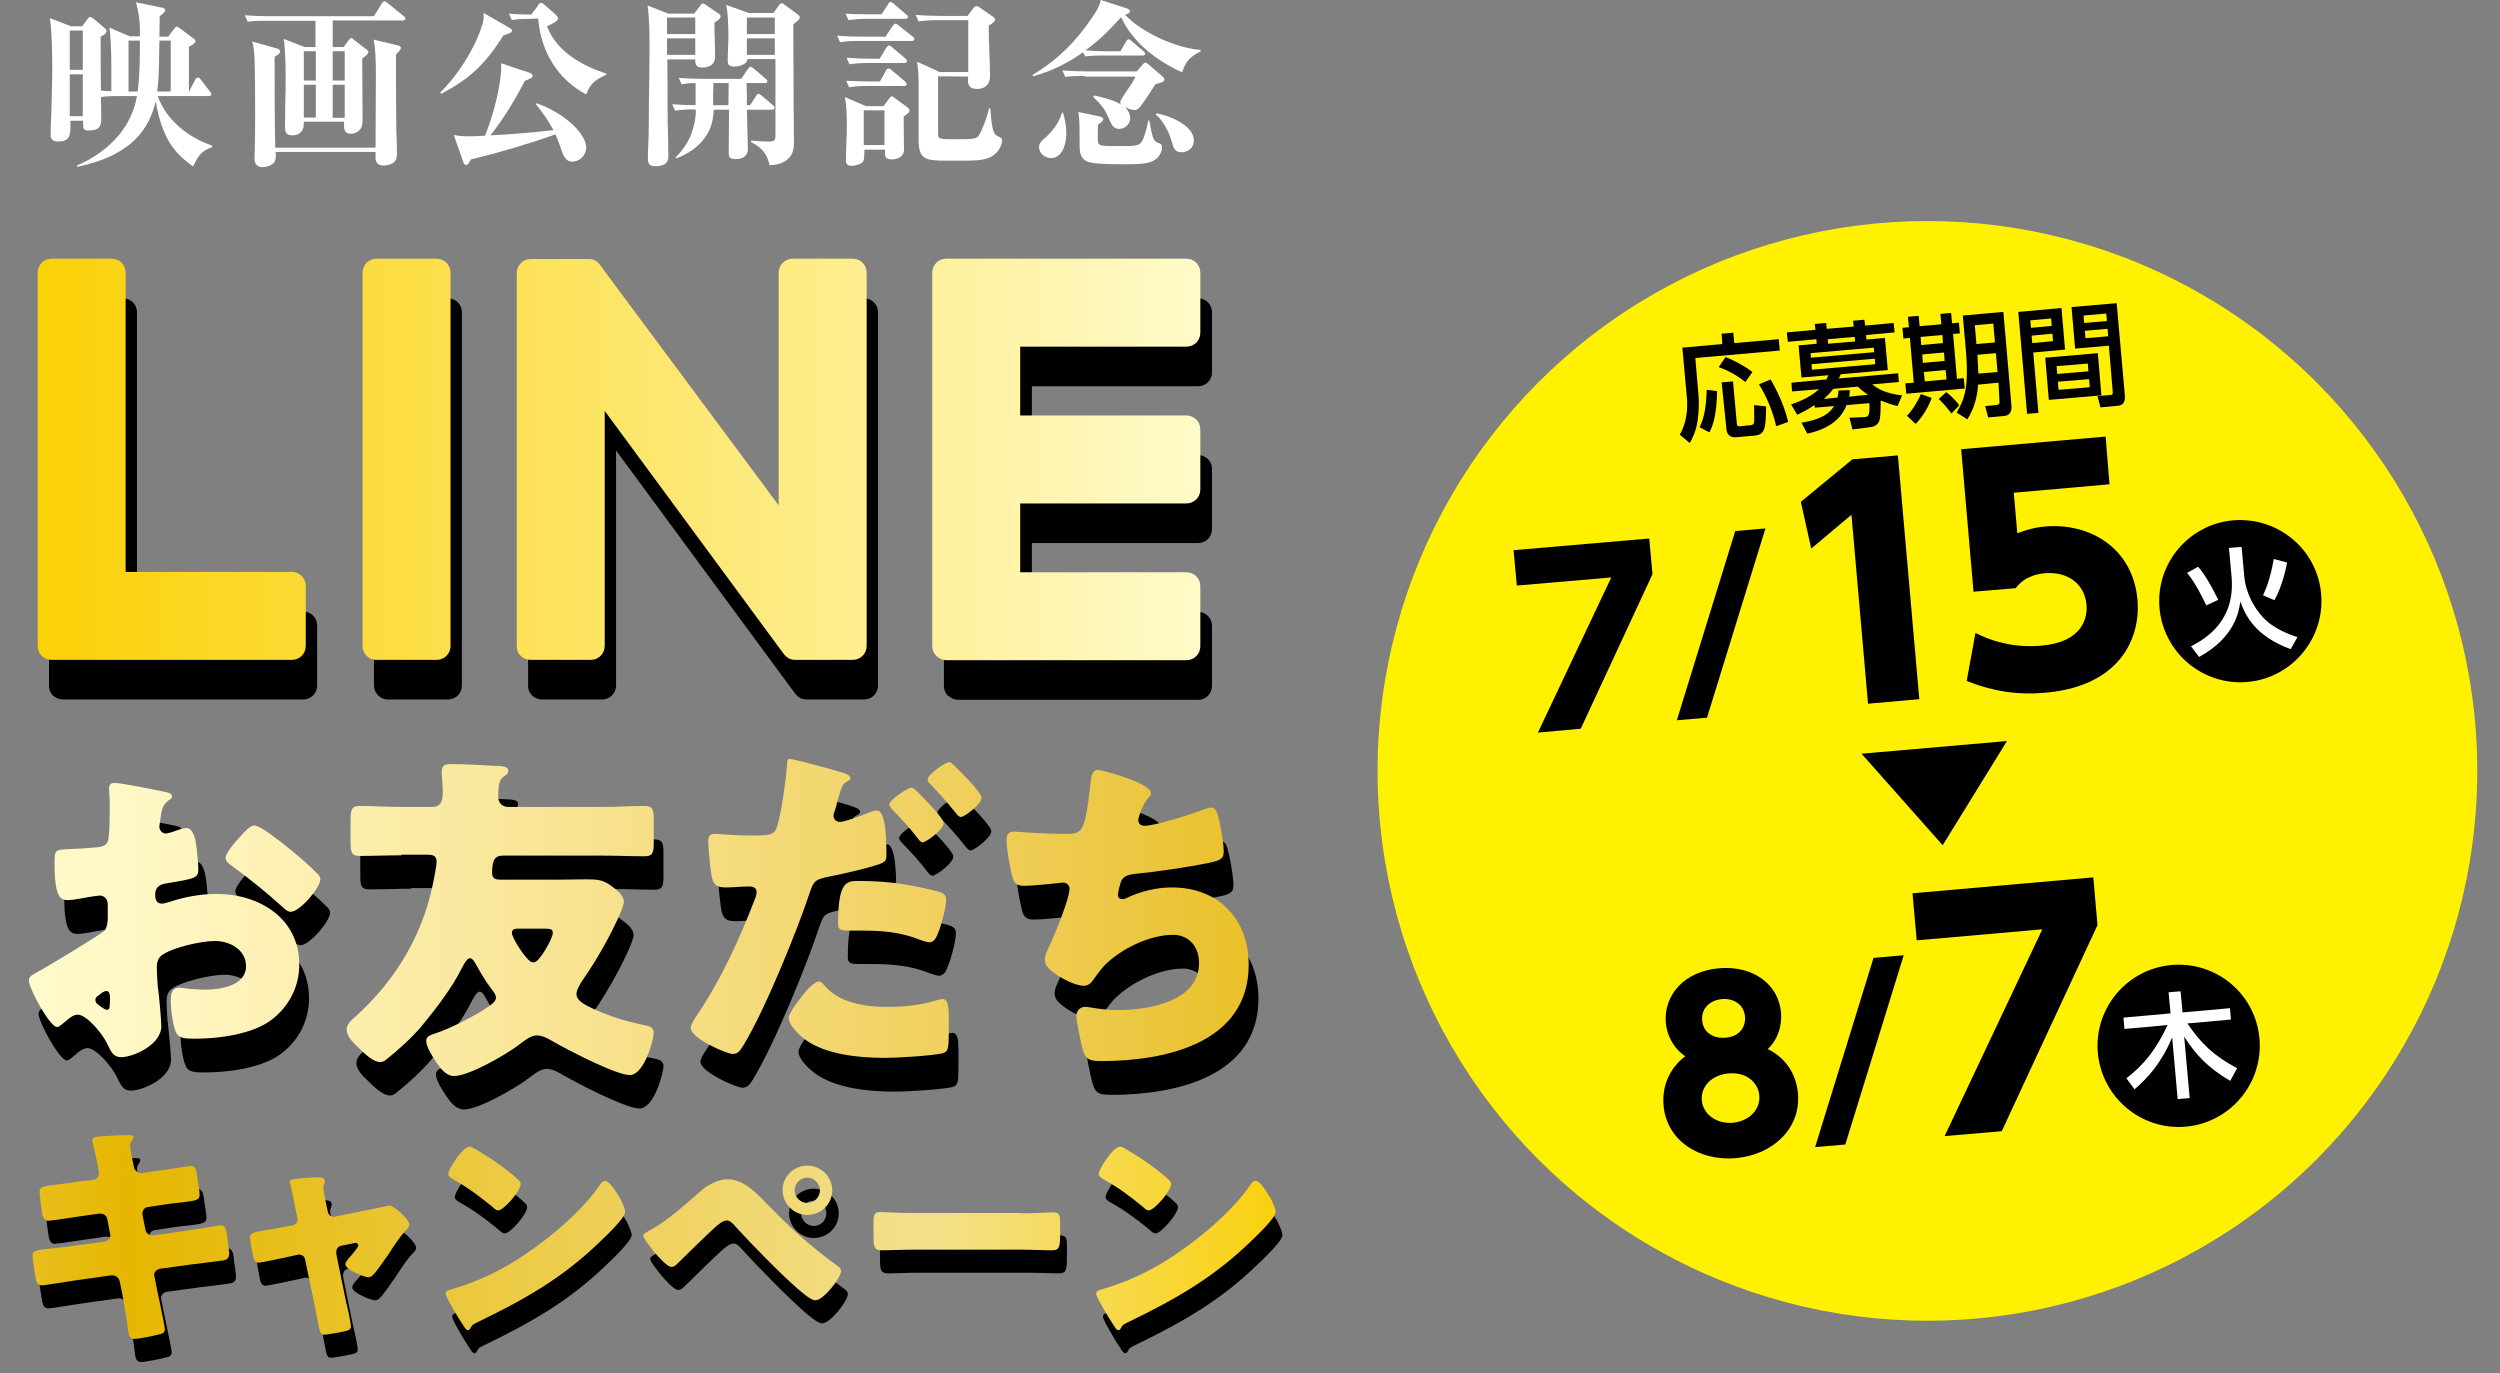 <?xml version="1.0" encoding="utf-8"?>
<!-- Generator: Adobe Illustrator 28.1.0, SVG Export Plug-In . SVG Version: 6.00 Build 0)  -->
<svg version="1.1" id="レイヤー_1" xmlns="http://www.w3.org/2000/svg" xmlns:xlink="http://www.w3.org/1999/xlink" x="0px"
	 y="0px" viewBox="0 0 770.2 423" style="enable-background:new 0 0 770.2 423;" xml:space="preserve">
<rect x="0" y="0" width="770.2" height="423" fill="#808080" stroke="none"/>
<style type="text/css">
	.st0{fill:url(#SVGID_1_);}
	.st1{fill:url(#SVGID_00000098899595362124142570000006737945990031606150_);}
	.st2{fill:url(#SVGID_00000059282170532874650180000017030736583350442647_);}
	.st3{fill:url(#SVGID_00000093899811829826523390000002845552299072939440_);}
	.st4{fill:url(#SVGID_00000124153549198937414530000017604296639021446325_);}
	.st5{fill:url(#SVGID_00000155842778870318604780000004821101031277089976_);}
	.st6{fill:url(#SVGID_00000026855597653716679740000009099118991901562294_);}
	.st7{fill:url(#SVGID_00000121982479613694101860000013751802010970103431_);}
	.st8{fill:url(#SVGID_00000003078092099460584500000007094608851907459218_);}
	.st9{fill:url(#SVGID_00000157273767684187563820000012726465974368341161_);}
	.st10{fill:url(#SVGID_00000163770921095525847910000003983374893029996960_);}
	.st11{fill:url(#SVGID_00000053509881196600020520000005791548633483518383_);}
	.st12{fill:url(#SVGID_00000150811082863163267980000003580996033742136710_);}
	.st13{fill:url(#SVGID_00000066496296193342373150000008968982925517459367_);}
	.st14{fill:#FFFFFF;}
	.st15{fill:#FFF100;}
</style>
<g>
	<g>
		<g>
			<path d="M119.5,215.5H138c2.4,0,4.3-1.9,4.3-4.3v-115c0-2.4-1.9-4.3-4.3-4.3h-18.5c-2.4,0-4.3,1.9-4.3,4.3v115.1
				C115.3,213.6,117.2,215.5,119.5,215.5"/>
			<path d="M167,215.5h18.5c2.4,0,4.3-1.9,4.3-4.3v-72.4l55.1,74.8c0.3,0.4,0.7,0.8,1.1,1.1l0.8,0.5c0.2,0.1,0.3,0.1,0.4,0.1
				c0.4,0.1,0.8,0.2,1.2,0.2h17.8c2.4,0,4.3-1.9,4.3-4.3v-115c0-2.4-1.9-4.3-4.3-4.3h-18.5c-2.4,0-4.3,1.9-4.3,4.3v71.7l-55-74
				c-0.1-0.2-0.2-0.3-0.4-0.5c-0.1-0.1-0.2-0.2-0.3-0.3c-0.2-0.1-0.2-0.2-0.3-0.3c-0.2-0.1-0.3-0.2-0.3-0.2l-1.1-0.5l-0.8-0.1H185
				h-18c-2.4,0-4.3,1.9-4.3,4.3v115.1C162.7,213.6,164.6,215.5,167,215.5"/>
			<path d="M19.4,215.5h74c2.4,0,4.3-1.9,4.3-4.3v-18.5c0-2.4-1.9-4.3-4.3-4.3H42.2V96.2c0-2.4-1.9-4.3-4.3-4.3H19.4
				c-2.4,0-4.3,1.9-4.3,4.3v115.1c0,1.1,0.4,2.2,1.2,3C17.3,215.1,18.3,215.5,19.4,215.5"/>
			<path d="M292.2,214.4c0.8,0.7,1.8,1.2,2.9,1.2h74c2.4,0,4.3-1.9,4.3-4.3v-18.5c0-2.4-1.9-4.3-4.3-4.3h-51.2v-21.2h51.2
				c2.4,0,4.3-1.9,4.3-4.3v-18.5c0-2.4-1.9-4.3-4.3-4.3h-51.2V119h51.2c2.4,0,4.3-1.9,4.3-4.3V96.2c0-2.4-1.9-4.3-4.3-4.3h-74
				c-1.1,0-2.2,0.4-3,1.2c-0.9,0.9-1.3,2-1.3,3.1v115.1c0,1.1,0.4,2.2,1.2,3L292.2,214.4z"/>
		</g>
		<g>
			<path d="M52.7,326.4c0,5.9-8.8,9.6-12.4,9.6c-2.4,0-3.1-1.7-4.3-4.2c-1.7-3.5-6.5-8.9-9-8.9c-1.4,0-2.7,1.1-3.6,1.9
				c-0.9,0.7-2.1,1.9-2.8,1.9c-2.3,0-8.7-11.9-8.7-14.3c0-1.3,1-1.7,2.2-2.4c2.7-1.4,20-11.8,21.2-13.1c0.7-1,0.9-2.5,0.9-3.8V289
				c0-1.5-1-2.7-2.5-2.7c-0.4,0-3,0.4-3.6,0.5c-1.6,0.3-4.5,0.9-6,0.9c-2.1,0-4.3-0.1-4.3-11.2c0-4.1,0-4.3,4.2-4.5
				c3.1-0.1,6.2-0.3,9.3-0.6c1.1-0.1,2.2-0.5,2.8-1.5c0.6-1.1,0.7-6.4,0.7-9.6v-1.8c0-2.2-0.2-4.6-0.2-5.2c0-1.1,0.5-1.7,1.6-1.7
				c2.4,0,12.8,2.2,15.8,2.8c1,0.2,2,0.5,2,1.4c0,0.5-0.6,1-1.1,1.2c-1.6,1.3-1.9,2.4-2.2,3.8c-0.4,2.4-0.6,4-0.6,4.3
				c0,1.2,1,2.1,2,2.1c0.5,0,2.8-0.7,3.4-1c0.9-0.3,2.2-0.7,2.9-0.7c1.8,0,2.8,2.4,3.2,6.5c0.2,1.6,0.5,4.7,0.5,6.3
				c0,2.7-1.2,2.8-10.1,4.3c-1.8,0.3-3.2,1.2-3.2,3.4c0,1.5,0.4,2.8,2.1,2.8c0.6,0,1.8-0.4,2.5-0.6c4.6-1.5,9.5-2.4,14.3-2.4
				c13.1,0,25.5,7.4,25.5,21.8c0,6.8-3.2,13-8.7,17.1c-5.7,4.3-16.1,5.7-23.1,5.7c-2.9,0-5.1,0-6-1.6c-1.2-2.2-1.8-7.7-1.8-10
				c0-1.9,0.2-4.1,2.6-4.1c0.6,0,3,0.3,3.7,0.4c1.3,0.1,3.3,0.2,4.5,0.2c4.6,0,12.4-1.3,12.4-7.2c0-5.2-5.1-7.8-9.6-7.8
				c-4.2,0-13.2,2-16.5,4.5c-1.1,0.9-1.4,2.4-1.4,3.6c0,1.3,0.2,4.6,0.3,5.9C51.9,316.4,52.7,325.2,52.7,326.4z M36.9,318.3
				c0-1.3-0.1-2.7-1.1-2.7c-0.9,0-1.8,0.9-2.5,1.4c-0.4,0.3-0.9,0.6-0.9,1.3c0,0.9,0.3,1.2,2.2,2.5c0.6,0.4,1.1,0.6,1.3,0.6
				c0.7,0,0.9-0.6,0.9-1.3L36.9,318.3L36.9,318.3z M91.8,271.5c2.5,2,6.3,5.2,8.5,7.5c0.6,0.5,1.4,1.3,1.4,2.1
				c0,2.8-6.4,10.1-9.1,10.1c-1,0-1.7-0.7-2.6-1.5c-4.8-4.4-9.8-8.4-15.1-12.3c-1.2-0.9-2.4-1.6-2.4-2.8c0-1.5,3-5,4.1-6.1
				c0.2-0.2,0.4-0.5,0.6-0.7c1.4-1.5,2.9-3.2,4.2-3.2C83.3,264.7,90.2,270.2,91.8,271.5z"/>
			<path d="M126.7,273.8c-4.3,0-8.7,0.2-12.9,0.2c-2.6,0-2.8-1.2-2.8-4.5v-6.2c0-3.5,0.2-4.7,2.9-4.7c4.3,0,8.5,0.3,12.8,0.3h9.5
				c3.2,0,3.2-2.8,3.2-5.2c0-1.2-0.1-2.2-0.2-3.4c-0.1-0.6-0.1-1.6-0.1-2.4c0-2,1.2-2.2,2.9-2.2c4.3,0,10.9,0.4,12.8,0.5
				c3,0.1,4.8,0.1,4.8,1.6c0,0.7-0.3,1-1.2,1.6c-1.2,0.9-1.9,1.4-1.9,6.4c0,2,1.4,3.1,3.1,3.1h29.2c4.2,0,8.4-0.3,12.7-0.3
				c2.6,0,2.9,1.1,2.9,4.2v7.2c0,3-0.3,4.1-2.8,4.1c-4.3,0-8.5-0.2-12.8-0.2H158c-2,0-3.4,0.6-3.4,5.2c0,1.8,0.9,2.2,2.5,2.2h18.6
				c2.5,0,5.7-0.1,8.1-0.1c3.3,0,4.9,0.2,7.2,1.8c1.8,1.3,4.2,3,4.2,5.1c0,1.8-3.6,9-4.7,11c-2.5,4.7-5.2,9.2-8.3,13.6
				c-0.6,1-1.6,2.6-1.6,3.8c0,2.4,3.4,3.7,5.2,4.6c5.4,2.5,10.7,4,16.5,5.2c1.3,0.3,2.1,0.9,2.1,2.2c0,1.8-2.8,13-7.4,13
				c-4.4,0-20.2-8.3-24.6-10.9c-1.2-0.7-2.6-1.3-4-1.3c-2,0-4.1,1.8-5.7,3c-3.8,2.9-15.2,9.5-19.8,9.5c-2.6,0-4.3-2.5-5.6-4.4
				c-1-1.5-3-4.6-3-6.4c0-1.5,1.3-1.8,3-2.4c4.2-1.4,10.1-4.4,13.9-6.7c2.8-1.8,4.6-2.9,4.6-4.2c0-1.1-1-2.1-1.6-3
				c-1.6-2.1-3-4.5-4.3-6.8c-0.4-0.7-1.2-2.4-2.1-2.4c-1.1,0-2.1,2.4-2.6,3.2c-3,6-7.9,12.4-12.2,17.6c-3,3.6-7.4,7.6-11.1,10.5
				c-0.5,0.4-1.1,0.7-1.8,0.7c-2.1,0-4.8-2.6-6.3-4.1c-1.6-1.5-4-3.6-4-6c0-1.6,1.5-2.9,2.6-3.8c12.3-11.1,20.7-24.9,24-41.1
				c0.3-1.6,1.1-5.3,1.1-6.8c0-1.9-1.3-2.1-3-2.1h-7.8V273.8z M162.4,296.4c-0.9,0-1.7,0.3-1.7,1.3c0,1.6,4.8,9.2,6.6,9.2
				c1.9,0,6-7.6,6-9.1c0-1-0.2-1.4-2.5-1.4H162.4z"/>
			<path d="M262.8,248.5c1.8,0.6,2.2,1.2,2.2,1.6c0,0.5-0.6,0.9-1.1,1.1c-1.5,0.7-1.9,2.5-2.9,6c-0.2,1-0.5,2.1-1,3.5
				c-0.1,0.3-0.2,0.6-0.2,1c0,1.3,0.9,1.9,2,1.9c1.6,0,7.1-2.1,8.7-2.8c0.9-0.3,1.9-0.7,2.7-0.7c2.9,0,2.9,10.7,2.9,13.8
				c0,1.8-0.6,2.1-2.1,2.7c-3.8,1.3-11.1,3-15.3,3.8c-4.6,1-4.9,1.2-6.2,4.9c-3.6,11-13.7,36.1-20.5,47.2c-0.9,1.4-1.5,2.6-3.3,2.6
				s-12.9-4.8-12.9-8c0-1,0.9-2.4,2.1-4.2c7.3-10.9,12.8-22.9,17.5-35.1c0.3-0.6,0.7-1.8,0.7-2.5c0-1.5-1.2-1.8-2.4-1.8
				c-2.1,0-4.7,0.3-7,0.3c-2.2,0-3.6-0.3-4.3-2.7c-0.5-2-1.2-9.2-1.2-11.3c0-1.4,0.2-2.5,1.9-2.5c1.1,0,5.9,0.5,11.4,0.5
				c5.3,0,7,0,7.9-2.7c1.4-4.6,2.9-15.5,3.1-19.7c0.1-0.7,0.2-1.2,0.9-1.2C248.1,244.3,259.7,247.4,262.8,248.5z M257.2,314.2
				c4.4,5.2,12.5,6.4,18.9,6.4c6,0,10.4-0.5,16.1-2.2c0.3-0.1,0.7-0.2,1.2-0.2c1.7,0,1.9,2.4,1.9,5.8v3.2c0,5.9,0,7.2-1.9,7.7
				c-3,0.7-13,1.4-18.1,1.4c-7.6,0-17.9-1-24.2-5.6c-1.7-1.3-5.1-4.3-5.1-6.7c0-1.8,4-6.6,5.2-8.1c0.9-1,2.8-3.1,4.1-3.1
				C256,312.7,256.7,313.6,257.2,314.2z M267.6,281.7c9.3,0,16.3,1.2,24.2,3.2c1.5,0.4,2.7,0.9,2.7,2.6c0,2.5-1.9,9.6-3.2,11.8
				c-0.4,0.7-1.1,1.3-2,1.3c-0.7,0-1.8-0.4-2.7-0.7c-6.2-2.5-11.9-2.9-18.4-2.9h-3.8c-2.5,0-3.2-0.3-3.2-2.2
				C261.2,281.7,263.9,281.7,267.6,281.7z M285.4,254c1.5,1.5,8.3,8.2,8.3,9.9c0,2-5.3,5.9-6.5,5.9c-0.4,0-0.9-0.4-1.6-1.4
				c-2-2.6-4.8-5.8-7.5-8.5c-0.4-0.4-1.1-1.2-1.1-1.7c0-1.6,5.8-5.2,6.7-5.2C284.3,252.9,285,253.7,285.4,254z M297.1,246.3
				c1.5,1.4,8.3,8.1,8.3,9.8c0,1.9-5.2,5.9-6.4,5.9c-0.6,0-1.3-0.9-1.6-1.3c-2.8-3.5-5.1-6-8.1-9.2c-0.3-0.3-0.5-0.5-0.5-1.1
				c0-1.5,5.4-5.3,6.7-5.3C295.9,245.1,296.6,245.8,297.1,246.3z"/>
			<path d="M357.6,254.7c0,0.6-0.4,1.1-0.9,1.6c-1.6,1.8-3,5.7-3,6.8c0,1.2,0.9,1.7,1.9,1.7c3.3,0,13.9-3.4,17.4-4.7
				c0.9-0.3,2.2-0.9,3.1-0.9c1.6,0,1.9,1.4,2.7,4.8c0.5,2.5,1.2,6.4,1.2,8.9c0,2.2-1.3,2.7-5.4,3.5c-6,1.2-15.5,2.6-21.7,3.2
				c-1.6,0.2-3.4,0.4-4.3,1.9c-0.4,0.6-1.2,3.7-1.2,4.6s0.6,1.3,1.5,1.3c0.4,0,0.6-0.1,1.1-0.3c4.3-2.1,9.3-3.3,14.1-3.3
				c14.2,0,23.6,9.7,23.6,23.8c0,24.4-26.1,29.7-45.4,29.7c-4.5,0-5.1-0.9-6.1-5c-0.4-1.8-1.6-7.2-1.6-9c0-1.5,1.2-2.7,2.7-2.7
				s5.2,1,10.1,1c9.3,0,25-2.6,25-14.5c0-5.6-3.7-8.7-7.9-8.7c-7.4,0-16.1,4.3-21.2,9.4c-1.1,1.2-2.4,2.9-3.3,4.2
				c-0.7,1.1-1.7,2.1-3,2.1c-2.7,0-6.8-2.2-8.9-3.7c-1.7-1.3-3.2-2.4-3.2-4.4c0-1.5,0.9-3.1,1.5-4.4c1.5-3.1,6.1-14.4,6.1-17.4
				c0-1.2-1-1.9-2-1.9c-0.5,0-8.2,1-12.1,1c-2,0-3-0.7-3.5-2.7c-0.7-2.5-1.8-8.7-1.8-11.2c0-1.6,0.4-2.8,2.2-2.8
				c0.9,0,8.3,0.7,16.2,0.7c4.8,0,5.8-0.3,7.4-15.2c0.3-2.6,0.5-4.5,2.4-4.5C343.4,247.7,357.6,251.7,357.6,254.7z"/>
			<path d="M30.8,370.6c1-0.1,1.8-1,1.8-2c0-0.5-0.1-1-0.2-1.5l-0.4-1.9c-0.1-0.9-1.5-6.6-1.5-6.9c0-0.8,1.1-1,2.4-1.1
				c2.9-0.2,5.9-0.4,9-0.4c0.7,0,1.3,0,1.3,0.5c0,0.4-0.1,0.7-0.4,1.1c-0.3,0.4-0.6,1-0.6,1.8c0,1,0.7,4.4,1,5.6l0.1,0.6
				c0.2,1.2,1.1,2.1,2.3,2.1c0.1,0,0.2,0,0.3,0l4.6-0.7c1.4-0.1,9.9-1.5,10.3-1.5c1.7,0,1.8,1.6,2.1,3.4c0.1,1.2,0.7,4.3,0.7,5.4
				c0,1.8-1.1,1.9-5.9,2.5c-1.5,0.1-3.4,0.4-5.7,0.7l-4.5,0.7c-1,0.2-1.5,1-1.5,2c0,0.1,0,0.3,0,0.4l0.9,4.5
				c0.2,1.1,1.1,1.8,2.2,1.8c0.1,0,0.2,0,0.3,0l9.8-1.4c1.5-0.2,10.4-1.7,10.8-1.7c1.7,0,1.9,1.6,2.1,3.7l0.2,1.5
				c0.1,0.9,0.4,2.6,0.4,3.4c0,1.3-0.5,2-1.8,2.2c-0.7,0.1-9.1,1.2-10.2,1.3l-9.4,1.3c-1,0.2-1.7,1.1-1.7,1.8c0,0.1,0,0.4,0.1,0.6
				l0.5,2.6c0.4,2.1,2.7,12.5,2.7,13.7s-1.2,1.4-2.2,1.6c-1.5,0.4-5.8,1.3-7.3,1.3c-1.3,0-1.7-1-1.9-3.2c-0.4-3.7-1.2-7.4-1.8-11.1
				L39,402c-0.2-1.2-1.2-2-2.3-2c-0.1,0-0.2,0-0.3,0L25,401.6c-1.5,0.2-9.3,1.5-10,1.5c-1.4,0-1.7-0.9-2-2.1c-0.2-1-1-6.2-1-7.1
				c0-1.5,1-1.6,5.1-2.1c1.6-0.1,3.7-0.4,6.3-0.7l10.9-1.5c1-0.2,1.7-1,1.7-1.9c0-0.1,0-0.2-0.1-0.5l-0.8-4.3
				c-0.2-1.2-1-1.9-2.1-1.9c-0.1,0-0.4,0-0.5,0l-5,0.7c-1.5,0.2-9.8,1.5-10.6,1.5c-1.2,0-1.7-1.1-1.9-2.2c-0.2-1.3-0.8-5.6-0.8-6.7
				c0-1.6,1-1.8,5.5-2.3c1.6-0.2,3.8-0.4,6.5-0.9L30.8,370.6z"/>
			<path d="M92.2,384.6c1-0.2,1.6-1,1.6-1.8c0-0.2-0.1-0.4-0.1-0.5l-0.7-3.5c-0.1-0.3-0.4-1.8-0.7-3.5c-0.4-2-0.9-3.8-0.9-4
				c0-0.7,0.7-0.8,1.2-0.9c2.1-0.3,5.5-0.6,7.5-0.6c1,0,2.1,0.1,2.1,1.3c0,0.4-0.1,0.7-0.3,1c-0.1,0.3-0.2,0.7-0.2,1
				c0,0.5,0.6,3.4,0.7,4.1l0.7,3.2c0.2,1,1,1.6,1.9,1.6c0.1,0,0.4-0.1,0.4-0.1l9.8-2c1.9-0.4,3.9-0.7,5.7-1.2
				c0.4-0.1,0.8-0.2,1.2-0.2c1.3,0,6.1,4.2,6.1,5.9c0,0.7-0.5,1.2-1,1.7c-1.9,1.9-3.9,5.1-5.4,7.4c-0.9,1.2-3.7,5.4-4.6,6.2
				c-0.4,0.5-1,0.9-1.7,0.9c-1.1,0-7-2.3-7-4c0-0.5,0.5-1.2,0.9-1.7c0.5-0.5,3.1-3.5,3.1-4.1c0-0.3-0.2-0.8-1-0.8
				c-0.1,0-0.3,0.1-0.4,0.1l-3.9,0.8c-0.7,0.1-1.5,0.7-1.5,2c0,0.1,0,0.1,0,0.3c0,0.1,0,0.4,0.1,0.7l2.9,14.2
				c0.4,1.4,1.5,6.5,1.5,7.6c0,1-0.6,1.2-1.4,1.4c-0.9,0.3-6,1.2-6.8,1.2c-1.2,0-1.4-0.7-2.1-4.6c-0.2-1-0.4-2.3-0.7-3.7l-3.1-14.8
				c-0.1-1-1-1.6-1.9-1.6c-0.1,0-0.4,0.1-0.5,0.1l-3.7,0.8c-1.3,0.3-7.4,1.6-8.3,1.6c-1,0-1.4-1-1.6-1.8c-0.2-0.9-1-5.3-1-6
				c0-1.4,1.2-1.6,5.4-2.3c1.1-0.2,2.4-0.4,4-0.7L92.2,384.6z"/>
			<path d="M193,376.2c0.1,0.2,0.2,0.5,0.4,0.8c0.5,1.1,1.2,2.6,1.2,3.5c0,1.8-5.9,7.4-7.5,8.9c-11.8,11.5-23.6,18.1-38.3,25.2
				c-1.5,0.7-1.4,0.9-2,1.9c-0.1,0.2-0.3,0.4-0.6,0.4c-0.6,0-1-0.7-1.3-1.2c-1.2-1.8-2.4-3.7-3.5-5.7c-0.5-0.9-2.1-3.6-2.1-4.4
				c0-0.7,0.8-1,1.4-1.2c6.5-1.8,12.9-4.6,18.8-8.1c9-5.4,20.3-14.5,26.5-23c0.1-0.2,0.3-0.4,0.4-0.6c0.7-1,1.2-1.8,2.1-1.8
				C190.1,371.1,192.3,375.1,193,376.2z M148.8,361.3c5.9,3.5,10.5,7,12.9,9.3c0.4,0.4,0.7,0.7,0.7,1.3c0,2.1-5.2,8.1-6.9,8.1
				c-0.7,0-1.4-0.7-1.8-1.1c-4.3-3.5-7.5-5.9-12.3-8.6c-0.6-0.4-1.3-0.8-1.3-1.5c0-1.5,4.4-8.4,6.5-8.4
				C146.9,360.2,147.8,360.7,148.8,361.3z"/>
			<path d="M237.8,377.4c7.4,7.6,13.6,13.4,22.2,19.6c0.6,0.4,1.2,0.9,1.2,1.7c0,2.1-5.4,9-7.9,9c-1.4,0-4.2-2.5-5.4-3.5
				c-5.8-5.1-13.9-13.4-19.2-19.2c-0.7-0.8-1.6-1.9-2.7-1.9c-1.2,0-2.8,1.4-3.7,2.2c-2,1.8-9.5,9.1-11.4,11c-0.6,0.6-1.1,1.1-2,1.1
				c-1.3,0-4.1-3.3-5.1-4.4c-0.7-0.9-3.5-4.3-3.5-5.2c0-0.7,1.7-1.5,2.3-1.8c5.7-3.2,10.9-8.1,15.9-12.4c1.9-1.6,5.1-3.2,7.6-3.2
				C230.8,370.4,234.4,374,237.8,377.4z M258.4,373.8c0,4.3-3.5,7.6-7.7,7.6s-7.6-3.5-7.6-7.6c0-4.3,3.5-7.6,7.6-7.6
				C255,366.2,258.4,369.6,258.4,373.8z M246.8,373.8c0,2.1,1.8,3.9,3.9,3.9c2.2,0,3.9-1.8,3.9-3.9s-1.8-3.9-3.9-3.9
				S246.8,371.7,246.8,373.8z"/>
			<path d="M316.8,380.9c4.3,0,9-0.3,9.7-0.3c1.9,0,2.2,0.8,2.2,2.9v3.5c0,4-0.1,5.3-2.4,5.3c-2.9,0-6.2-0.2-9.5-0.2H283
				c-3.2,0-6.7,0.2-9.4,0.2c-2.5,0-2.5-1.4-2.5-5.3v-3.4c0-2.2,0.2-3.1,2.1-3.1c1,0,5.1,0.3,9.8,0.3h33.8V380.9z"/>
			<path d="M393.5,376.2c0.1,0.2,0.2,0.5,0.4,0.8c0.5,1.1,1.2,2.6,1.2,3.5c0,1.8-5.9,7.4-7.5,8.9c-11.8,11.5-23.6,18.1-38.3,25.2
				c-1.5,0.7-1.4,0.9-2,1.9c-0.1,0.2-0.3,0.4-0.6,0.4c-0.6,0-1-0.7-1.3-1.2c-1.2-1.8-2.4-3.7-3.5-5.7c-0.5-0.9-2.1-3.6-2.1-4.4
				c0-0.7,0.8-1,1.4-1.2c6.5-1.8,12.9-4.6,18.8-8.1c9-5.4,20.3-14.5,26.5-23c0.1-0.2,0.3-0.4,0.4-0.6c0.7-1,1.2-1.8,2.1-1.8
				C390.5,371.1,392.8,375.1,393.5,376.2z M349.3,361.3c5.9,3.5,10.5,7,12.9,9.3c0.4,0.4,0.7,0.7,0.7,1.3c0,2.1-5.2,8.1-6.9,8.1
				c-0.7,0-1.4-0.7-1.8-1.1c-4.3-3.5-7.5-5.9-12.3-8.6c-0.6-0.4-1.3-0.8-1.3-1.5c0-1.5,4.4-8.4,6.5-8.4
				C347.4,360.2,348.2,360.7,349.3,361.3z"/>
		</g>
	</g>
	<g>
		<g>
			
				<linearGradient id="SVGID_1_" gradientUnits="userSpaceOnUse" x1="-9.212" y1="282.39" x2="1546.944" y2="282.39" gradientTransform="matrix(1 0 0 -1 0 423.89)">
				<stop  offset="5.618000e-03" style="stop-color:#FBCF00"/>
				<stop  offset="0.253" style="stop-color:#FFFCD1"/>
				<stop  offset="0.299" style="stop-color:#FFF6C1"/>
				<stop  offset="0.39" style="stop-color:#F8E494"/>
				<stop  offset="0.516" style="stop-color:#EDC949"/>
				<stop  offset="0.596" style="stop-color:#E5B700"/>
				<stop  offset="0.814" style="stop-color:#F1D874"/>
				<stop  offset="0.871" style="stop-color:#F3E18B"/>
				<stop  offset="1" style="stop-color:#FBCF00"/>
			</linearGradient>
			<path class="st0" d="M116,203.3h18.5c2.4,0,4.3-1.9,4.3-4.3V84c0-2.4-1.9-4.3-4.3-4.3H116c-2.4,0-4.3,1.9-4.3,4.3v115.1
				C111.7,201.4,113.6,203.3,116,203.3"/>
			
				<linearGradient id="SVGID_00000181051563320816755880000016172683812197286830_" gradientUnits="userSpaceOnUse" x1="-9.212" y1="282.39" x2="1546.944" y2="282.39" gradientTransform="matrix(1 0 0 -1 0 423.89)">
				<stop  offset="5.618000e-03" style="stop-color:#FBCF00"/>
				<stop  offset="0.253" style="stop-color:#FFFCD1"/>
				<stop  offset="0.299" style="stop-color:#FFF6C1"/>
				<stop  offset="0.39" style="stop-color:#F8E494"/>
				<stop  offset="0.516" style="stop-color:#EDC949"/>
				<stop  offset="0.596" style="stop-color:#E5B700"/>
				<stop  offset="0.814" style="stop-color:#F1D874"/>
				<stop  offset="0.871" style="stop-color:#F3E18B"/>
				<stop  offset="1" style="stop-color:#FBCF00"/>
			</linearGradient>
			<path style="fill:url(#SVGID_00000181051563320816755880000016172683812197286830_);" d="M163.4,203.3H182c2.4,0,4.3-1.9,4.3-4.3
				v-72.4l55.1,74.8c0.3,0.4,0.7,0.8,1.1,1.1l0.8,0.5c0.2,0.1,0.3,0.1,0.4,0.1c0.4,0.1,0.8,0.2,1.2,0.2h17.8c2.4,0,4.3-1.9,4.3-4.3
				V84c0-2.4-1.9-4.3-4.3-4.3h-18.5c-2.4,0-4.3,1.9-4.3,4.3v71.7l-55-74c-0.1-0.2-0.2-0.3-0.4-0.5c-0.1-0.1-0.2-0.2-0.3-0.3
				c-0.2-0.1-0.2-0.2-0.3-0.3c-0.2-0.1-0.3-0.2-0.3-0.2l-1.1-0.5l-0.8-0.1h-0.2h-18c-2.4,0-4.3,1.9-4.3,4.3v115.1
				C159.2,201.4,161.1,203.3,163.4,203.3"/>
			
				<linearGradient id="SVGID_00000122684081065864288120000008632803701555110291_" gradientUnits="userSpaceOnUse" x1="-9.212" y1="282.39" x2="1546.944" y2="282.39" gradientTransform="matrix(1 0 0 -1 0 423.89)">
				<stop  offset="5.618000e-03" style="stop-color:#FBCF00"/>
				<stop  offset="0.253" style="stop-color:#FFFCD1"/>
				<stop  offset="0.299" style="stop-color:#FFF6C1"/>
				<stop  offset="0.39" style="stop-color:#F8E494"/>
				<stop  offset="0.516" style="stop-color:#EDC949"/>
				<stop  offset="0.596" style="stop-color:#E5B700"/>
				<stop  offset="0.814" style="stop-color:#F1D874"/>
				<stop  offset="0.871" style="stop-color:#F3E18B"/>
				<stop  offset="1" style="stop-color:#FBCF00"/>
			</linearGradient>
			<path style="fill:url(#SVGID_00000122684081065864288120000008632803701555110291_);" d="M15.9,203.3h74c2.4,0,4.3-1.9,4.3-4.3
				v-18.5c0-2.4-1.9-4.3-4.3-4.3H38.7V84c0-2.4-1.9-4.3-4.3-4.3H15.9c-2.4,0-4.3,1.9-4.3,4.3v115c0,1.1,0.4,2.2,1.2,3
				C13.7,202.9,14.8,203.3,15.9,203.3"/>
			
				<linearGradient id="SVGID_00000109717005878099711950000002994566943266781098_" gradientUnits="userSpaceOnUse" x1="-9.212" y1="282.34" x2="1546.944" y2="282.34" gradientTransform="matrix(1 0 0 -1 0 423.89)">
				<stop  offset="5.618000e-03" style="stop-color:#FBCF00"/>
				<stop  offset="0.253" style="stop-color:#FFFCD1"/>
				<stop  offset="0.299" style="stop-color:#FFF6C1"/>
				<stop  offset="0.39" style="stop-color:#F8E494"/>
				<stop  offset="0.516" style="stop-color:#EDC949"/>
				<stop  offset="0.596" style="stop-color:#E5B700"/>
				<stop  offset="0.814" style="stop-color:#F1D874"/>
				<stop  offset="0.871" style="stop-color:#F3E18B"/>
				<stop  offset="1" style="stop-color:#FBCF00"/>
			</linearGradient>
			<path style="fill:url(#SVGID_00000109717005878099711950000002994566943266781098_);" d="M288.6,202.2c0.8,0.7,1.8,1.2,2.9,1.2
				h74c2.4,0,4.3-1.9,4.3-4.3v-18.5c0-2.4-1.9-4.3-4.3-4.3h-51.2v-21.2h51.2c2.4,0,4.3-1.9,4.3-4.3v-18.5c0-2.4-1.9-4.3-4.3-4.3
				h-51.2v-21.2h51.2c2.4,0,4.3-1.9,4.3-4.3V84c0-2.4-1.9-4.3-4.3-4.3h-74c-1.1,0-2.2,0.4-3,1.2c-0.9,0.9-1.3,2-1.3,3.1v115
				c0,1.1,0.4,2.2,1.2,3L288.6,202.2z"/>
		</g>
		<g>
			
				<linearGradient id="SVGID_00000096751903006283605470000005663769421780540802_" gradientUnits="userSpaceOnUse" x1="-341.121" y1="140.44" x2="974.49" y2="140.44" gradientTransform="matrix(1 0 0 -1 0 423.89)">
				<stop  offset="5.618000e-03" style="stop-color:#FBCF00"/>
				<stop  offset="0.253" style="stop-color:#FFFCD1"/>
				<stop  offset="0.299" style="stop-color:#FFF6C1"/>
				<stop  offset="0.39" style="stop-color:#F8E494"/>
				<stop  offset="0.516" style="stop-color:#EDC949"/>
				<stop  offset="0.596" style="stop-color:#E5B700"/>
				<stop  offset="0.814" style="stop-color:#F1D874"/>
				<stop  offset="0.871" style="stop-color:#F3E18B"/>
				<stop  offset="1" style="stop-color:#FBCF00"/>
			</linearGradient>
			<path style="fill:url(#SVGID_00000096751903006283605470000005663769421780540802_);" d="M49.7,316.1c0,5.9-8.8,9.6-12.4,9.6
				c-2.4,0-3.1-1.7-4.3-4.2c-1.7-3.5-6.5-8.9-9-8.9c-1.4,0-2.7,1.1-3.6,1.9c-0.9,0.7-2.1,1.9-2.8,1.9c-2.3,0-8.7-11.9-8.7-14.3
				c0-1.3,1-1.7,2.2-2.4c2.7-1.4,20-11.8,21.2-13.1c0.7-1,0.9-2.5,0.9-3.8v-4.2c0-1.5-1-2.7-2.5-2.7c-0.4,0-3,0.4-3.6,0.5
				c-1.6,0.3-4.5,0.9-6,0.9c-2.1,0-4.3-0.1-4.3-11.2c0-4.1,0-4.3,4.2-4.5c3.1-0.1,6.2-0.3,9.3-0.6c1.1-0.1,2.2-0.5,2.8-1.5
				c0.6-1.1,0.7-6.4,0.7-9.6v-1.8c0-2.2-0.2-4.6-0.2-5.2c0-1.1,0.5-1.7,1.6-1.7c2.4,0,12.8,2.2,15.8,2.8c1,0.2,2,0.5,2,1.4
				c0,0.5-0.6,1-1.1,1.2c-1.6,1.3-1.9,2.4-2.2,3.8c-0.4,2.4-0.6,4-0.6,4.3c0,1.2,1,2.1,2,2.1c0.5,0,2.8-0.7,3.4-1
				c0.9-0.3,2.2-0.7,2.9-0.7c1.8,0,2.8,2.4,3.2,6.5c0.2,1.6,0.5,4.7,0.5,6.3c0,2.7-1.2,2.8-10.1,4.3c-1.8,0.3-3.2,1.2-3.2,3.4
				c0,1.5,0.4,2.8,2.1,2.8c0.6,0,1.8-0.4,2.5-0.6c4.6-1.5,9.5-2.4,14.3-2.4c13.1,0,25.5,7.4,25.5,21.8c0,6.8-3.2,13-8.7,17.1
				c-5.7,4.3-16.1,5.7-23.1,5.7c-2.9,0-5.1,0-6-1.6c-1.2-2.2-1.8-7.7-1.8-10c0-1.9,0.2-4.1,2.6-4.1c0.6,0,3,0.3,3.7,0.4
				c1.3,0.1,3.3,0.2,4.5,0.2c4.6,0,12.4-1.3,12.4-7.2c0-5.2-5.1-7.8-9.6-7.8c-4.2,0-13.2,2-16.5,4.5c-1.1,0.9-1.4,2.4-1.4,3.6
				c0,1.3,0.2,4.6,0.3,5.9C49,306.1,49.7,314.8,49.7,316.1z M33.9,308c0-1.3-0.1-2.7-1.1-2.7c-0.9,0-1.8,0.9-2.5,1.4
				c-0.4,0.3-0.9,0.6-0.9,1.3c0,0.9,0.3,1.2,2.2,2.5c0.6,0.4,1.1,0.6,1.3,0.6c0.7,0,0.9-0.6,0.9-1.3L33.9,308L33.9,308z M88.8,261.2
				c2.5,2,6.3,5.2,8.5,7.5c0.6,0.5,1.4,1.3,1.4,2.1c0,2.8-6.4,10.1-9.1,10.1c-1,0-1.7-0.7-2.6-1.5c-4.8-4.4-9.8-8.4-15.1-12.3
				c-1.2-0.9-2.4-1.6-2.4-2.8c0-1.5,3-5,4.1-6.1c0.2-0.2,0.4-0.5,0.6-0.7c1.4-1.5,2.9-3.2,4.2-3.2C80.4,254.4,87.2,259.9,88.8,261.2
				z"/>
			
				<linearGradient id="SVGID_00000052825464815090498770000017912151521224012170_" gradientUnits="userSpaceOnUse" x1="-341.121" y1="140.44" x2="974.49" y2="140.44" gradientTransform="matrix(1 0 0 -1 0 423.89)">
				<stop  offset="5.618000e-03" style="stop-color:#FBCF00"/>
				<stop  offset="0.253" style="stop-color:#FFFCD1"/>
				<stop  offset="0.299" style="stop-color:#FFF6C1"/>
				<stop  offset="0.39" style="stop-color:#F8E494"/>
				<stop  offset="0.516" style="stop-color:#EDC949"/>
				<stop  offset="0.596" style="stop-color:#E5B700"/>
				<stop  offset="0.814" style="stop-color:#F1D874"/>
				<stop  offset="0.871" style="stop-color:#F3E18B"/>
				<stop  offset="1" style="stop-color:#FBCF00"/>
			</linearGradient>
			<path style="fill:url(#SVGID_00000052825464815090498770000017912151521224012170_);" d="M123.7,263.5c-4.3,0-8.7,0.2-12.9,0.2
				c-2.6,0-2.8-1.2-2.8-4.5V253c0-3.5,0.2-4.7,2.9-4.7c4.3,0,8.5,0.3,12.8,0.3h9.5c3.2,0,3.2-2.8,3.2-5.2c0-1.2-0.1-2.2-0.2-3.4
				c-0.1-0.6-0.1-1.6-0.1-2.4c0-2,1.2-2.2,2.9-2.2c4.3,0,10.9,0.4,12.8,0.5c3,0.1,4.8,0.1,4.8,1.6c0,0.7-0.3,1-1.2,1.6
				c-1.2,0.9-1.9,1.4-1.9,6.4c0,2,1.4,3.1,3.1,3.1h29.2c4.2,0,8.4-0.3,12.7-0.3c2.6,0,2.9,1.1,2.9,4.2v7.2c0,3-0.3,4.1-2.8,4.1
				c-4.3,0-8.5-0.2-12.8-0.2H155c-2,0-3.4,0.6-3.4,5.2c0,1.8,0.9,2.2,2.5,2.2h18.6c2.5,0,5.7-0.1,8.1-0.1c3.3,0,4.9,0.2,7.2,1.8
				c1.8,1.3,4.2,3,4.2,5.1c0,1.8-3.6,9-4.7,11c-2.5,4.7-5.2,9.2-8.3,13.6c-0.6,1-1.6,2.6-1.6,3.8c0,2.4,3.4,3.7,5.2,4.6
				c5.4,2.5,10.7,4,16.5,5.2c1.3,0.3,2.1,0.9,2.1,2.2c0,1.8-2.8,13-7.4,13c-4.4,0-20.2-8.3-24.6-10.9c-1.2-0.7-2.6-1.3-4-1.3
				c-2,0-4.1,1.8-5.7,3c-3.8,2.9-15.2,9.5-19.8,9.5c-2.6,0-4.3-2.5-5.6-4.4c-1-1.5-3-4.6-3-6.4c0-1.5,1.3-1.8,3-2.4
				c4.2-1.4,10.1-4.4,13.9-6.7c2.8-1.8,4.6-2.9,4.6-4.2c0-1.1-1-2.1-1.6-3c-1.6-2.1-3-4.5-4.3-6.8c-0.4-0.7-1.2-2.4-2.1-2.4
				c-1.1,0-2.1,2.4-2.6,3.2c-3,6-7.9,12.4-12.2,17.6c-3,3.6-7.4,7.6-11.1,10.5c-0.5,0.4-1.1,0.7-1.8,0.7c-2.1,0-4.8-2.6-6.3-4.1
				c-1.6-1.5-4-3.6-4-6c0-1.6,1.5-2.9,2.6-3.8c12.3-11.1,20.7-24.9,24-41.1c0.3-1.6,1.1-5.3,1.1-6.8c0-1.9-1.3-2.1-3-2.1h-7.8V263.5
				z M159.4,286.1c-0.9,0-1.7,0.3-1.7,1.3c0,1.6,4.8,9.2,6.6,9.2c1.9,0,6-7.6,6-9.1c0-1-0.2-1.4-2.5-1.4H159.4z"/>
			
				<linearGradient id="SVGID_00000049936556461057107500000017547359177335610256_" gradientUnits="userSpaceOnUse" x1="-341.121" y1="144.04" x2="974.49" y2="144.04" gradientTransform="matrix(1 0 0 -1 0 423.89)">
				<stop  offset="5.618000e-03" style="stop-color:#FBCF00"/>
				<stop  offset="0.253" style="stop-color:#FFFCD1"/>
				<stop  offset="0.299" style="stop-color:#FFF6C1"/>
				<stop  offset="0.39" style="stop-color:#F8E494"/>
				<stop  offset="0.516" style="stop-color:#EDC949"/>
				<stop  offset="0.596" style="stop-color:#E5B700"/>
				<stop  offset="0.814" style="stop-color:#F1D874"/>
				<stop  offset="0.871" style="stop-color:#F3E18B"/>
				<stop  offset="1" style="stop-color:#FBCF00"/>
			</linearGradient>
			<path style="fill:url(#SVGID_00000049936556461057107500000017547359177335610256_);" d="M259.8,238.1c1.8,0.6,2.2,1.2,2.2,1.6
				c0,0.5-0.6,0.9-1.1,1.1c-1.5,0.7-1.9,2.5-2.9,6c-0.2,1-0.5,2.1-1,3.5c-0.1,0.3-0.2,0.6-0.2,1c0,1.3,0.9,1.9,2,1.9
				c1.6,0,7.1-2.1,8.7-2.8c0.9-0.3,1.9-0.7,2.7-0.7c2.9,0,2.9,10.7,2.9,13.8c0,1.8-0.6,2.1-2.1,2.7c-3.8,1.3-11.1,3-15.3,3.8
				c-4.6,1-4.9,1.2-6.2,4.9c-3.6,11-13.7,36.1-20.5,47.2c-0.9,1.4-1.5,2.6-3.3,2.6s-12.9-4.8-12.9-8c0-1,0.9-2.4,2.1-4.2
				c7.3-10.9,12.8-22.9,17.5-35.1c0.3-0.6,0.7-1.8,0.7-2.5c0-1.5-1.2-1.8-2.4-1.8c-2.1,0-4.7,0.3-7,0.3c-2.2,0-3.6-0.3-4.3-2.7
				c-0.5-2-1.2-9.2-1.2-11.3c0-1.4,0.2-2.5,1.9-2.5c1.1,0,5.9,0.5,11.4,0.5c5.3,0,7,0,7.9-2.7c1.4-4.6,2.9-15.5,3.1-19.7
				c0.1-0.7,0.2-1.2,0.9-1.2C245.1,234,256.7,237.1,259.8,238.1z M254.2,303.8c4.4,5.2,12.5,6.4,18.9,6.4c6,0,10.4-0.5,16.1-2.2
				c0.3-0.1,0.7-0.2,1.2-0.2c1.7,0,1.9,2.4,1.9,5.8v3.2c0,5.9,0,7.2-1.9,7.7c-3,0.7-13,1.4-18.1,1.4c-7.6,0-17.9-1-24.2-5.6
				c-1.7-1.3-5.1-4.3-5.1-6.7c0-1.8,4-6.6,5.2-8.1c0.9-1,2.8-3.1,4.1-3.1C253,302.3,253.7,303.3,254.2,303.8z M264.6,271.4
				c9.3,0,16.3,1.2,24.2,3.2c1.5,0.4,2.7,0.9,2.7,2.6c0,2.5-1.9,9.6-3.2,11.8c-0.4,0.7-1.1,1.3-2,1.3c-0.7,0-1.8-0.4-2.7-0.7
				c-6.2-2.5-11.9-2.9-18.4-2.9h-3.8c-2.5,0-3.2-0.3-3.2-2.2C258.2,271.4,260.9,271.4,264.6,271.4z M282.4,243.7
				c1.5,1.5,8.3,8.2,8.3,9.9c0,2-5.3,5.9-6.5,5.9c-0.4,0-0.9-0.4-1.6-1.4c-2-2.6-4.8-5.8-7.5-8.5c-0.4-0.4-1.1-1.2-1.1-1.7
				c0-1.6,5.8-5.2,6.7-5.2C281.3,242.6,282.1,243.4,282.4,243.7z M294.1,236c1.5,1.4,8.3,8.1,8.3,9.8c0,1.9-5.2,5.9-6.4,5.9
				c-0.6,0-1.3-0.9-1.6-1.3c-2.8-3.5-5.1-6-8.1-9.2c-0.3-0.3-0.5-0.5-0.5-1.1c0-1.5,5.4-5.3,6.7-5.3
				C292.9,234.8,293.6,235.5,294.1,236z"/>
			
				<linearGradient id="SVGID_00000039107686505527745140000005109476885166918068_" gradientUnits="userSpaceOnUse" x1="-341.121" y1="141.84" x2="974.49" y2="141.84" gradientTransform="matrix(1 0 0 -1 0 423.89)">
				<stop  offset="5.618000e-03" style="stop-color:#FBCF00"/>
				<stop  offset="0.253" style="stop-color:#FFFCD1"/>
				<stop  offset="0.299" style="stop-color:#FFF6C1"/>
				<stop  offset="0.39" style="stop-color:#F8E494"/>
				<stop  offset="0.516" style="stop-color:#EDC949"/>
				<stop  offset="0.596" style="stop-color:#E5B700"/>
				<stop  offset="0.814" style="stop-color:#F1D874"/>
				<stop  offset="0.871" style="stop-color:#F3E18B"/>
				<stop  offset="1" style="stop-color:#FBCF00"/>
			</linearGradient>
			<path style="fill:url(#SVGID_00000039107686505527745140000005109476885166918068_);" d="M354.6,244.3c0,0.6-0.4,1.1-0.9,1.6
				c-1.6,1.8-3,5.7-3,6.8c0,1.2,0.9,1.7,1.9,1.7c3.3,0,13.9-3.4,17.4-4.7c0.9-0.3,2.2-0.9,3.1-0.9c1.6,0,1.9,1.4,2.7,4.8
				c0.5,2.5,1.2,6.4,1.2,8.9c0,2.2-1.3,2.7-5.4,3.5c-6,1.2-15.5,2.6-21.7,3.2c-1.6,0.2-3.4,0.4-4.3,1.9c-0.4,0.6-1.2,3.7-1.2,4.6
				s0.6,1.3,1.5,1.3c0.4,0,0.6-0.1,1.1-0.3c4.3-2.1,9.3-3.3,14.1-3.3c14.2,0,23.6,9.7,23.6,23.8c0,24.4-26.1,29.7-45.4,29.7
				c-4.5,0-5.1-0.9-6.1-5c-0.4-1.8-1.6-7.2-1.6-9c0-1.5,1.2-2.7,2.7-2.7s5.2,1,10.1,1c9.3,0,25-2.6,25-14.5c0-5.6-3.7-8.7-7.9-8.7
				c-7.4,0-16.1,4.3-21.2,9.4c-1.1,1.2-2.4,2.9-3.3,4.2c-0.7,1.1-1.7,2.1-3,2.1c-2.7,0-6.8-2.2-8.9-3.7c-1.7-1.3-3.2-2.4-3.2-4.4
				c0-1.5,0.9-3.1,1.5-4.4c1.5-3.1,6.1-14.4,6.1-17.4c0-1.2-1-1.9-2-1.9c-0.5,0-8.2,1-12.1,1c-2,0-3-0.7-3.5-2.7
				c-0.7-2.5-1.8-8.7-1.8-11.2c0-1.6,0.4-2.8,2.2-2.8c0.9,0,8.3,0.7,16.2,0.7c4.8,0,5.8-0.3,7.4-15.2c0.3-2.6,0.5-4.5,2.4-4.5
				C340.4,237.4,354.6,241.4,354.6,244.3z"/>
			
				<linearGradient id="SVGID_00000016771327876607328580000005827236008616474754_" gradientUnits="userSpaceOnUse" x1="-498.846" y1="42.79" x2="405.318" y2="42.79" gradientTransform="matrix(1 0 0 -1 0 423.89)">
				<stop  offset="5.618000e-03" style="stop-color:#FBCF00"/>
				<stop  offset="0.253" style="stop-color:#FFFCD1"/>
				<stop  offset="0.299" style="stop-color:#FFF6C1"/>
				<stop  offset="0.39" style="stop-color:#F8E494"/>
				<stop  offset="0.516" style="stop-color:#EDC949"/>
				<stop  offset="0.596" style="stop-color:#E5B700"/>
				<stop  offset="0.814" style="stop-color:#F1D874"/>
				<stop  offset="0.871" style="stop-color:#F3E18B"/>
				<stop  offset="1" style="stop-color:#FBCF00"/>
			</linearGradient>
			<path style="fill:url(#SVGID_00000016771327876607328580000005827236008616474754_);" d="M28.7,363.5c1-0.1,1.8-1,1.8-2
				c0-0.5-0.1-1-0.2-1.5l-0.4-1.9c-0.1-0.9-1.5-6.6-1.5-6.9c0-0.8,1.1-1,2.4-1.1c2.9-0.2,5.9-0.4,9-0.4c0.7,0,1.3,0,1.3,0.5
				c0,0.4-0.1,0.7-0.4,1.1c-0.3,0.4-0.6,1-0.6,1.8c0,1,0.7,4.4,1,5.6l0.1,0.6c0.2,1.2,1.1,2.1,2.3,2.1c0.1,0,0.2,0,0.3,0l4.6-0.7
				c1.4-0.1,9.9-1.5,10.3-1.5c1.7,0,1.8,1.6,2.1,3.4c0.1,1.2,0.7,4.3,0.7,5.4c0,1.8-1.1,1.9-5.9,2.5c-1.5,0.1-3.4,0.4-5.7,0.7
				l-4.5,0.7c-1,0.2-1.5,1-1.5,2c0,0.1,0,0.3,0,0.4l0.9,4.5c0.2,1.1,1.1,1.8,2.2,1.8c0.1,0,0.2,0,0.3,0l9.8-1.4
				c1.5-0.2,10.4-1.7,10.8-1.7c1.7,0,1.9,1.6,2.1,3.7l0.2,1.5c0.1,0.9,0.4,2.6,0.4,3.4c0,1.3-0.5,2-1.8,2.2
				c-0.7,0.1-9.1,1.2-10.2,1.3l-9.4,1.3c-1,0.2-1.7,1.1-1.7,1.8c0,0.1,0,0.4,0.1,0.6l0.5,2.6c0.4,2.1,2.7,12.5,2.7,13.7
				s-1.2,1.4-2.2,1.6c-1.5,0.4-5.8,1.3-7.3,1.3c-1.3,0-1.7-1-1.9-3.2c-0.4-3.7-1.2-7.4-1.8-11.1l-0.7-3.3c-0.2-1.2-1.2-2-2.3-2
				c-0.1,0-0.2,0-0.3,0L23,394.5c-1.5,0.2-9.3,1.5-10,1.5c-1.4,0-1.7-0.9-2-2.1c-0.2-1-1-6.2-1-7.1c0-1.5,1-1.6,5.1-2.1
				c1.6-0.1,3.7-0.4,6.3-0.7l10.9-1.5c1-0.2,1.7-1,1.7-1.9c0-0.1,0-0.2-0.1-0.5l-0.8-4.3c-0.2-1.2-1-1.9-2.1-1.9c-0.1,0-0.4,0-0.5,0
				l-5,0.7c-1.5,0.2-9.8,1.5-10.6,1.5c-1.2,0-1.7-1.1-1.9-2.2c-0.2-1.3-0.8-5.6-0.8-6.7c0-1.6,1-1.8,5.5-2.3
				c1.6-0.2,3.8-0.4,6.5-0.9L28.7,363.5z"/>
			
				<linearGradient id="SVGID_00000106867921566002795240000018432085748073752252_" gradientUnits="userSpaceOnUse" x1="-498.846" y1="36.94" x2="405.318" y2="36.94" gradientTransform="matrix(1 0 0 -1 0 423.89)">
				<stop  offset="5.618000e-03" style="stop-color:#FBCF00"/>
				<stop  offset="0.253" style="stop-color:#FFFCD1"/>
				<stop  offset="0.299" style="stop-color:#FFF6C1"/>
				<stop  offset="0.39" style="stop-color:#F8E494"/>
				<stop  offset="0.516" style="stop-color:#EDC949"/>
				<stop  offset="0.596" style="stop-color:#E5B700"/>
				<stop  offset="0.814" style="stop-color:#F1D874"/>
				<stop  offset="0.871" style="stop-color:#F3E18B"/>
				<stop  offset="1" style="stop-color:#FBCF00"/>
			</linearGradient>
			<path style="fill:url(#SVGID_00000106867921566002795240000018432085748073752252_);" d="M90.1,377.5c1-0.2,1.6-1,1.6-1.8
				c0-0.2-0.1-0.4-0.1-0.5l-0.7-3.5c-0.1-0.3-0.4-1.8-0.7-3.5c-0.4-2-0.9-3.8-0.9-4c0-0.7,0.7-0.8,1.2-0.9c2.1-0.3,5.5-0.6,7.5-0.6
				c1,0,2.1,0.1,2.1,1.3c0,0.4-0.1,0.7-0.3,1c-0.1,0.3-0.2,0.7-0.2,1c0,0.5,0.6,3.4,0.7,4.1l0.7,3.2c0.2,1,1,1.6,1.9,1.6
				c0.1,0,0.4-0.1,0.4-0.1l9.8-2c1.9-0.4,3.9-0.7,5.7-1.2c0.4-0.1,0.8-0.2,1.2-0.2c1.3,0,6.1,4.2,6.1,5.9c0,0.7-0.5,1.2-1,1.7
				c-1.9,1.9-3.9,5.1-5.4,7.4c-0.9,1.2-3.7,5.4-4.6,6.2c-0.4,0.5-1,0.9-1.7,0.9c-1.1,0-7-2.3-7-4c0-0.5,0.5-1.2,0.9-1.7
				c0.5-0.5,3.1-3.5,3.1-4.1c0-0.3-0.2-0.8-1-0.8c-0.1,0-0.3,0.1-0.4,0.1l-3.9,0.8c-0.7,0.1-1.5,0.7-1.5,2c0,0.1,0,0.1,0,0.3
				c0,0.1,0,0.4,0.1,0.7l2.9,14.2c0.4,1.4,1.5,6.5,1.5,7.6c0,1-0.6,1.2-1.4,1.4c-0.9,0.3-6,1.2-6.8,1.2c-1.2,0-1.4-0.7-2.1-4.6
				c-0.2-1-0.4-2.3-0.7-3.7L94,388.1c-0.1-1-1-1.6-1.9-1.6c-0.1,0-0.4,0.1-0.5,0.1l-3.7,0.8c-1.3,0.3-7.4,1.6-8.3,1.6
				c-1,0-1.4-1-1.6-1.8c-0.2-0.9-1-5.3-1-6c0-1.4,1.2-1.6,5.4-2.3c1.1-0.2,2.4-0.4,4-0.7L90.1,377.5z"/>
			
				<linearGradient id="SVGID_00000140004049445347931030000005750460616405199029_" gradientUnits="userSpaceOnUse" x1="-498.846" y1="42.362" x2="405.318" y2="42.362" gradientTransform="matrix(1 0 0 -1 0 423.89)">
				<stop  offset="5.618000e-03" style="stop-color:#FBCF00"/>
				<stop  offset="0.253" style="stop-color:#FFFCD1"/>
				<stop  offset="0.299" style="stop-color:#FFF6C1"/>
				<stop  offset="0.39" style="stop-color:#F8E494"/>
				<stop  offset="0.516" style="stop-color:#EDC949"/>
				<stop  offset="0.596" style="stop-color:#E5B700"/>
				<stop  offset="0.814" style="stop-color:#F1D874"/>
				<stop  offset="0.871" style="stop-color:#F3E18B"/>
				<stop  offset="1" style="stop-color:#FBCF00"/>
			</linearGradient>
			<path style="fill:url(#SVGID_00000140004049445347931030000005750460616405199029_);" d="M191,369.1c0.1,0.2,0.2,0.5,0.4,0.8
				c0.5,1.1,1.2,2.6,1.2,3.5c0,1.8-5.9,7.4-7.5,8.9c-11.8,11.5-23.6,18.1-38.3,25.2c-1.5,0.7-1.4,0.9-2,1.9
				c-0.1,0.2-0.3,0.4-0.6,0.4c-0.6,0-1-0.7-1.3-1.2c-1.2-1.8-2.4-3.7-3.5-5.7c-0.5-0.9-2.1-3.6-2.1-4.4c0-0.7,0.8-1,1.4-1.2
				c6.5-1.8,12.9-4.6,18.8-8.1c9-5.4,20.3-14.5,26.5-23c0.1-0.2,0.3-0.4,0.4-0.6c0.7-1,1.2-1.8,2.1-1.8C188,364,190.3,368,191,369.1
				z M146.8,354.2c5.9,3.5,10.5,7,12.9,9.3c0.4,0.4,0.7,0.7,0.7,1.3c0,2.1-5.2,8.1-6.9,8.1c-0.7,0-1.4-0.7-1.8-1.1
				c-4.3-3.5-7.5-5.9-12.3-8.6c-0.6-0.4-1.3-0.8-1.3-1.5c0-1.5,4.4-8.4,6.5-8.4C144.8,353.1,145.7,353.6,146.8,354.2z"/>
			
				<linearGradient id="SVGID_00000053513500109866143370000012271951264204384154_" gradientUnits="userSpaceOnUse" x1="-498.846" y1="44.04" x2="405.318" y2="44.04" gradientTransform="matrix(1 0 0 -1 0 423.89)">
				<stop  offset="5.618000e-03" style="stop-color:#FBCF00"/>
				<stop  offset="0.253" style="stop-color:#FFFCD1"/>
				<stop  offset="0.299" style="stop-color:#FFF6C1"/>
				<stop  offset="0.39" style="stop-color:#F8E494"/>
				<stop  offset="0.516" style="stop-color:#EDC949"/>
				<stop  offset="0.596" style="stop-color:#E5B700"/>
				<stop  offset="0.814" style="stop-color:#F1D874"/>
				<stop  offset="0.871" style="stop-color:#F3E18B"/>
				<stop  offset="1" style="stop-color:#FBCF00"/>
			</linearGradient>
			<path style="fill:url(#SVGID_00000053513500109866143370000012271951264204384154_);" d="M235.7,370.3
				c7.4,7.6,13.6,13.4,22.2,19.6c0.6,0.4,1.2,0.9,1.2,1.7c0,2.1-5.4,9-7.9,9c-1.4,0-4.2-2.5-5.4-3.5c-5.8-5.1-13.9-13.4-19.2-19.2
				c-0.7-0.8-1.6-1.9-2.7-1.9c-1.2,0-2.8,1.4-3.7,2.2c-2,1.8-9.5,9.1-11.4,11c-0.6,0.6-1.1,1.1-2,1.1c-1.3,0-4.1-3.3-5.1-4.4
				c-0.7-0.9-3.5-4.3-3.5-5.2c0-0.7,1.7-1.5,2.3-1.8c5.7-3.2,10.9-8.1,15.9-12.4c1.9-1.6,5.1-3.2,7.6-3.2
				C228.8,363.3,232.4,366.9,235.7,370.3z M256.4,366.7c0,4.3-3.5,7.6-7.7,7.6s-7.6-3.5-7.6-7.6c0-4.3,3.5-7.6,7.6-7.6
				C252.9,359.1,256.4,362.5,256.4,366.7z M244.8,366.7c0,2.1,1.8,3.9,3.9,3.9c2.2,0,3.9-1.8,3.9-3.9s-1.8-3.9-3.9-3.9
				S244.8,364.6,244.8,366.7z"/>
			
				<linearGradient id="SVGID_00000107571207550767991150000016473511175805489085_" gradientUnits="userSpaceOnUse" x1="-498.846" y1="44.59" x2="405.318" y2="44.59" gradientTransform="matrix(1 0 0 -1 0 423.89)">
				<stop  offset="5.618000e-03" style="stop-color:#FBCF00"/>
				<stop  offset="0.253" style="stop-color:#FFFCD1"/>
				<stop  offset="0.299" style="stop-color:#FFF6C1"/>
				<stop  offset="0.39" style="stop-color:#F8E494"/>
				<stop  offset="0.516" style="stop-color:#EDC949"/>
				<stop  offset="0.596" style="stop-color:#E5B700"/>
				<stop  offset="0.814" style="stop-color:#F1D874"/>
				<stop  offset="0.871" style="stop-color:#F3E18B"/>
				<stop  offset="1" style="stop-color:#FBCF00"/>
			</linearGradient>
			<path style="fill:url(#SVGID_00000107571207550767991150000016473511175805489085_);" d="M314.7,373.8c4.3,0,9-0.3,9.7-0.3
				c1.9,0,2.2,0.8,2.2,2.9v3.5c0,4-0.1,5.3-2.4,5.3c-2.9,0-6.2-0.2-9.5-0.2H281c-3.2,0-6.7,0.2-9.4,0.2c-2.5,0-2.5-1.4-2.5-5.3v-3.4
				c0-2.2,0.2-3.1,2.1-3.1c1,0,5.1,0.3,9.8,0.3h33.7V373.8z"/>
			
				<linearGradient id="SVGID_00000157284945822354840870000005854454472555443646_" gradientUnits="userSpaceOnUse" x1="-498.846" y1="42.362" x2="405.318" y2="42.362" gradientTransform="matrix(1 0 0 -1 0 423.89)">
				<stop  offset="5.618000e-03" style="stop-color:#FBCF00"/>
				<stop  offset="0.253" style="stop-color:#FFFCD1"/>
				<stop  offset="0.299" style="stop-color:#FFF6C1"/>
				<stop  offset="0.39" style="stop-color:#F8E494"/>
				<stop  offset="0.516" style="stop-color:#EDC949"/>
				<stop  offset="0.596" style="stop-color:#E5B700"/>
				<stop  offset="0.814" style="stop-color:#F1D874"/>
				<stop  offset="0.871" style="stop-color:#F3E18B"/>
				<stop  offset="1" style="stop-color:#FBCF00"/>
			</linearGradient>
			<path style="fill:url(#SVGID_00000157284945822354840870000005854454472555443646_);" d="M391.4,369.1c0.1,0.2,0.2,0.5,0.4,0.8
				c0.5,1.1,1.2,2.6,1.2,3.5c0,1.8-5.9,7.4-7.5,8.9c-11.8,11.5-23.6,18.1-38.3,25.2c-1.5,0.7-1.4,0.9-2,1.9
				c-0.1,0.2-0.3,0.4-0.6,0.4c-0.6,0-1-0.7-1.3-1.2c-1.2-1.8-2.4-3.7-3.5-5.7c-0.5-0.9-2.1-3.6-2.1-4.4c0-0.7,0.8-1,1.4-1.2
				c6.5-1.8,12.9-4.6,18.8-8.1c9-5.4,20.3-14.5,26.5-23c0.1-0.2,0.3-0.4,0.4-0.6c0.7-1,1.2-1.8,2.1-1.8
				C388.5,364,390.7,368,391.4,369.1z M347.2,354.2c5.9,3.5,10.5,7,12.9,9.3c0.4,0.4,0.7,0.7,0.7,1.3c0,2.1-5.2,8.1-6.9,8.1
				c-0.7,0-1.4-0.7-1.8-1.1c-4.3-3.5-7.5-5.9-12.3-8.6c-0.6-0.4-1.3-0.8-1.3-1.5c0-1.5,4.4-8.4,6.5-8.4
				C345.3,353.1,346.2,353.6,347.2,354.2z"/>
		</g>
	</g>
	<g>
		<g>
			<path class="st14" d="M34.3,28.1c0-1.8,0-4.1,0-6.5c0-4.7-0.1-9.8-0.6-13.1l6.3,2.7h3.1c0-0.8,0-1.3,0-2.1c0-2.8-0.4-5.3-1.2-8.4
				l8.2,1.7c0.3,0.1,0.8,0.3,0.8,0.7c0,0.7-1.2,1.5-1.7,1.9c0,2.1-0.1,4.2-0.1,6.3h2.7l1.9-2.5c0.4-0.5,0.5-0.6,0.8-0.6
				c0.2,0,0.3,0.1,0.9,0.5l4.4,3.3c0.3,0.2,0.4,0.4,0.4,0.7c0,0.7-1.4,1.4-2,1.7v13.9l1.9-3.7c0.2-0.3,0.4-0.7,0.8-0.7
				c0.4,0,0.7,0.2,1,0.7l2.7,3.5c0.4,0.5,0.5,0.7,0.5,0.9c0,0.5-0.4,0.6-0.8,0.6H48.6c1.3,3.7,3.6,6.8,6.4,9.3c3,2.7,6.5,4.6,10.4,6
				v0.4c-3.5,1.3-4.4,2.8-5.9,6c-3.7-2.6-6.3-5.4-8-8.7s-2.8-7-3.5-11.4c-1.4,5.7-4,9.9-7.6,12.9c-4.3,3.7-10,5.9-16.6,7.3L23.7,51
				c5.1-2.2,9.7-5.4,13.1-9.6c2.7-3.3,4.6-7.3,5.4-11.8h-5.6c-1.8,0-3.8,0-5.5,0.3c0,2.2,0.1,4.4,0.1,6.6c0,2.7-0.9,3.7-3.9,3.7
				c-1.7,0-1.7-0.7-1.7-2.2v-0.8h-3.9v1.4c0,3.3-0.3,5-3.9,5c-1.3,0-2.2-0.6-2.2-2c0-1.8,0.1-4.4,0.2-6.3c0.1-4.8,0.3-9.5,0.3-14.3
				c0-5-0.1-10.5-0.7-15.4l6.5,2.5h3.4L27,5.8c0.2-0.2,0.4-0.6,0.7-0.6c0.4,0,0.9,0.4,1.3,0.7l3.4,2.9c0.3,0.3,0.4,0.5,0.4,0.8
				c0,0.7-0.7,1.2-1.8,1.7c0,5.5,0,11.1,0.1,16.6C32,28,33.1,28.1,34.3,28.1z M21.5,21.5h4V9.4h-4V21.5z M21.5,35.8h4V22.9h-4V35.8z
				 M43.1,12.5h-3.5v15.7h2.8C43.1,23.2,43.1,17.5,43.1,12.5z M52.6,12.5h-3.5c-0.1,4.3,0,11.6-0.7,15.7h4.2V12.5z"/>
			<path class="st14" d="M102.5,14.5h3.4l1.5-2.1c0.2-0.2,0.5-0.7,0.8-0.7s0.6,0.3,0.9,0.6l3.9,3c0.2,0.2,0.5,0.4,0.5,0.7
				c0,0.6-0.9,1.3-1.9,2c0,6.4,0.1,12.7,0.1,19.1c0,1-0.1,1.9-0.7,2.7c-0.7,0.9-1.8,1.4-2.9,1.4c-1.7,0-2.1-1-2.1-2.5v-1.2H93.6v0.7
				c0,2.2-1.4,3.5-3.5,3.5s-2.3-1.2-2.3-2.8c0-2.6,0.1-5.1,0.1-7.8C88,28.8,88,26.4,88,24c0-3-0.1-9.2-0.6-12l6.5,2.5h3.3V6.4H82.3
				c-2,0-4,0-6,0.3l-0.9-2C78,4.9,80.6,5,83.3,5h31.9l2.4-3.9c0.1-0.2,0.5-0.7,0.9-0.7c0.3,0,0.7,0.4,1,0.6l4.8,3.9
				c0.2,0.2,0.6,0.4,0.6,0.8c0,0.5-0.4,0.6-0.9,0.6h-21.5C102.5,6.3,102.5,14.5,102.5,14.5z M115.7,45.5c0-7.2,0.1-14.4,0.1-22.9
				c0-3.3-0.1-7.8-0.7-10.4l7.5,1.8c0.4,0.1,0.9,0.3,0.9,0.8c0,0.4-0.4,0.8-1.5,2c0,7.9,0,15.8,0.1,23.7c0.1,2.3,0.2,4.5,0.2,6.8
				c0,1.1-0.2,2.2-1.2,2.9c-0.7,0.5-2,0.8-2.9,0.8c-2.3,0-2.5-1.5-2.5-2.5v-1.7H84.9c0,0.3,0.1,0.8,0.1,1.2
				c-0.1,1.1-0.2,1.8-0.7,2.2c-0.9,0.9-2.2,1.3-3.4,1.3c-1.8,0-2.5-1.1-2.5-2.8c0-1,0.1-2,0.1-2.9c0.1-4.2,0.1-8.4,0.1-12.5
				c0-4.2,0-10-0.2-15.5c-0.1-2-0.3-3.8-0.7-5l7.5,2.1c0.6,0.2,1.1,0.3,1.1,1s-1.2,1.3-1.7,1.6c0,9.4,0,18.7,0.2,28H115.7z
				 M97.3,15.8h-3.7v9h3.7V15.8z M97.3,26.1h-3.7v10.1h3.7V26.1z M102.5,24.8h3.7v-9h-3.7V24.8z M102.5,36.3h3.7V26.1h-3.7V36.3z"/>
			<path class="st14" d="M157,8.6c0.6,0.3,0.7,0.5,0.7,0.9c0,0.5-0.4,0.7-2.6,1.4c-5.4,8.5-10.1,13.3-19.2,18l-0.3-0.4
				c5.3-5.1,10.4-13.1,12.7-20c0.4-1.2,0.7-2.2,0.7-3.4c0-0.2,0-0.8,0-1.1L157,8.6z M154.4,20.7v-1.2l8.7,2.9c0.8,0.3,1,0.6,1,1
				c0,0.6-1.1,1-2.4,1.5c-3,5.8-6.5,11.6-10.6,16.8c6.5-0.3,13-0.9,19.4-1.6c-1.5-2.9-3.4-5.5-5.4-8l0.2-0.3
				c3.9,1.4,7.5,3.4,10.6,6.1c2,1.8,4.7,4.8,4.7,7.6c0,2.3-2,4.3-4.3,4.3c-2,0-2.8-1.9-3.3-3.5c-0.6-1.8-1.1-3.2-1.9-4.9
				c-7.8,2.8-17.9,5.8-26,7.7c-0.7,1.3-1,1.7-1.5,1.7c-0.6,0-0.8-0.6-0.9-1l-2.9-8.2c1.8,0.3,2.9,0.4,4.8,0.4c1.6,0,3.2-0.1,4.8-0.2
				C151.7,36.4,154.4,26.5,154.4,20.7z M163.7,5.8c-2,0-4,0-6,0.4l-0.9-2c2.1,0.2,4.8,0.3,6.9,0.3l2.1-2.9c0.4-0.6,0.5-0.7,0.9-0.7
				c0.3,0,0.6,0.2,1.1,0.6l3.4,3c0.3,0.3,0.7,0.7,0.7,1.2c0,0.8-1.3,1.4-3.4,2.4c3.1,7.9,10.6,12,18.3,14.6V23
				c-3.3,1.6-4.9,2.5-6.2,6.1c-9-4.8-14-13.4-14.8-23.4L163.7,5.8L163.7,5.8z"/>
			<path class="st14" d="M214,4l1.7-2.2c0.5-0.7,0.6-0.7,0.9-0.7c0.3,0,0.8,0.3,1,0.5l3.8,2.6c0.3,0.2,0.6,0.4,0.6,0.9
				c0,0.6-0.8,1.2-1.9,1.8c0,3.5,0.2,7,0.2,10.6c0,2.3-1.7,3.3-3.9,3.3c-1.6,0-2.2-0.6-2.2-2.1v-0.4h-8.6c0,6.4,0.1,12.8,0.1,19.2
				c0.1,3.5,0.2,7.1,0.2,10.7c0,0.8-0.2,1.7-0.9,2.2c-0.9,0.7-2,0.8-3.1,0.8c-2,0-2.3-0.9-2.3-2.6c0-1.5,0.1-2.3,0.1-3.6
				c0.2-4.2,0.2-8.1,0.2-12.3c0.1-6,0.2-12,0.2-17.9c0-4.4,0-8.8-0.6-13.1l6.4,2.5h8.1V4z M205.5,10.5h8.7V5.4h-8.7V10.5z
				 M205.5,16.9h8.7v-5.1h-8.7V16.9z M213.8,33.7c-2.1,0-3.8,0.1-5.8,0.4l-0.9-2c2.4,0.2,4.8,0.3,7.2,0.3v-6.8
				c-1.4,0-2.9,0.1-4.3,0.4l-0.9-2c2.6,0.2,5.3,0.3,7.9,0.3h11.3l2.1-3c0.2-0.3,0.5-0.7,0.9-0.7c0.2,0,0.4,0.1,1,0.6l3.5,3
				c0.3,0.2,0.6,0.4,0.6,0.8c0,0.5-0.4,0.6-0.8,0.6H230c0.1,2.3,0.1,4.5,0.1,6.8h1l1.8-2.8c0.2-0.3,0.4-0.7,0.8-0.7
				c0.3,0,0.7,0.4,1,0.6l3.3,2.8c0.4,0.3,0.6,0.6,0.6,0.9c0,0.5-0.4,0.6-0.9,0.6h-7.6c0.1,4,0.2,8,0.3,12.1c0,1.1-0.4,1.9-1.1,2.4
				c-0.8,0.6-1.8,0.7-2.7,0.7c-1.8,0-2.1-0.7-2.1-1.9c0-4.4,0.1-8.9,0.1-13.3h-4.7c-0.2,3.4-0.8,6-2.8,8.7c-2.2,3-5.2,4.9-8.7,6.3
				l-0.3-0.3c2.3-2.2,3.9-4.7,4.9-7.3c0.8-2.2,1.4-4.8,1.4-7.4h-0.6V33.7z M219.7,32.4h4.7l0.1-6.8h-4.7
				C219.7,27.8,219.7,30.1,219.7,32.4z M238.3,4l1.7-2.4c0.4-0.5,0.7-0.6,0.8-0.6c0.4,0,0.8,0.3,1.1,0.6l3.8,2.8
				c0.3,0.2,0.7,0.6,0.7,0.9c0,0.8-0.9,1.2-2,2.2c0,8.5,0.1,16.9,0.1,25.4c0,3.5,0.1,7,0.1,10.5c0,2.3-0.2,4.1-1.9,5.6
				c-1.5,1.4-3.5,1.8-5.6,1.9c-0.8-3.5-2.4-5.5-5.7-7.1v-0.5c1.8,0.2,3.6,0.3,5.4,0.3c2.1,0,2.1-0.6,2.1-2.3V18.2h-8.6
				c-0.2,1.8-2.7,2.3-4.2,2.3c-1.2,0-1.9-0.4-1.9-1.7c0-2.6,0.2-5.2,0.2-7.8c0-2.4-0.1-7.4-0.7-9.5l7,2.5C230.7,4,238.3,4,238.3,4z
				 M230.1,10.5h8.6V5.4h-8.6V10.5z M230.1,16.9h8.6v-5.1h-8.6V16.9z"/>
			<path class="st14" d="M265.7,11.3h7.1L275,8c0.3-0.4,0.6-0.7,0.9-0.7c0.2,0,0.4,0.1,1,0.6l4.2,3.3c0.2,0.2,0.6,0.4,0.6,0.8
				c0,0.5-0.4,0.6-0.8,0.6h-16.1c-2,0-4,0.1-6,0.4l-0.9-2C260.5,11.2,263.1,11.3,265.7,11.3z M272.2,32.7l1.7-2.3
				c0.4-0.6,0.6-0.7,0.9-0.7s0.6,0.3,1,0.6l3.8,2.8c0.4,0.3,0.6,0.7,0.6,1c0,0.4-0.4,0.9-1.8,1.8c0,3.4,0.1,6.9,0.1,10.2
				c0,2.2-1.9,3-3.9,3c-1.4,0-2-0.6-2-2c0-0.3,0.1-0.7,0.1-1h-6.4c0,2-0.1,3.3-0.4,3.7c-0.6,0.8-2.6,1.3-3.6,1.3
				c-1.1,0-1.7-0.6-1.7-1.6c0-2.3,0.3-7.6,0.3-11c0-2.9-0.1-5.8-0.6-8.6l6.5,2.8C266.8,32.7,272.2,32.7,272.2,32.7z M268.4,4.4h3.2
				l2-3.1c0.2-0.3,0.4-0.7,0.8-0.7c0.2,0,0.5,0.2,1,0.6l3.7,3.2c0.3,0.3,0.6,0.4,0.6,0.8c0,0.5-0.4,0.6-0.8,0.6h-11.5
				c-2,0-4,0.1-6,0.4l-0.9-2C263.1,4.4,265.7,4.4,268.4,4.4z M268.5,25.1h2.6l1.8-3.3c0.2-0.4,0.5-0.7,0.9-0.7c0.3,0,0.6,0.2,1,0.6
				l3.9,3.3c0.3,0.2,0.6,0.6,0.6,0.9c0,0.5-0.4,0.6-0.8,0.6h-10.9c-2,0-4,0-6,0.4l-0.9-2C263.3,25,265.9,25.1,268.5,25.1z
				 M268.6,18.1h2.4l2-3.3c0.3-0.4,0.5-0.8,0.9-0.8c0.3,0,0.7,0.4,1,0.6l3.9,3.3c0.3,0.2,0.6,0.5,0.6,0.9c0,0.5-0.4,0.6-0.8,0.6
				h-10.9c-2,0-4,0.1-6,0.4l-0.9-2C263.3,18,266,18.1,268.6,18.1z M266.1,44.7h6.4V34h-6.4V44.7z M289,23.5v17.1
				c0,2.3,0,2.3,5.3,2.3c5.8,0,6.7-0.1,7.4-1.4c1.3-2.3,2.4-5.6,3-8.1h0.4c0.2,2.7,0.4,4.7,0.7,6c0.4,1.9,0.9,2.3,2.3,2.9
				c0.4,0.2,0.6,0.5,0.6,0.9c0,1.9-1.5,4.4-4,5.4c-2.2,0.9-5.4,0.9-8,0.9h-4.8c-7.1,0-8.9-0.4-8.9-6.7V26.7c0-2.5,0-5.1-0.5-7.7
				l7,3.2h8.8v-16H289c-2,0-4,0.1-6,0.4l-0.9-2c2.6,0.2,5.3,0.3,7.9,0.3h8.1l1.8-2.4c0.2-0.3,0.6-0.6,0.9-0.6s0.5,0.1,1,0.4l4.2,2.9
				c0.3,0.2,0.6,0.6,0.6,0.8c0,0.7-1.3,1.5-2,1.9c0,5.3,0.4,11.1,0.4,15.7c0,2.5-1.7,3.8-3.9,3.8c-2,0-2.9-0.7-2.9-2.7
				c0-0.3,0.1-0.7,0.1-1.1L289,23.5L289,23.5z"/>
			<path class="st14" d="M341.2,15.8h4l1.7-3c0.2-0.3,0.5-0.7,0.8-0.7s0.6,0.3,1,0.6l3.5,3c0.3,0.2,0.6,0.6,0.6,0.8
				c0,0.5-0.4,0.6-0.8,0.6h-11.7c-2,0-4,0-6,0.3l-0.6-1.3c-5.1,3.5-9.4,5.7-15.4,7.4l-0.2-0.4c7.8-4.7,13.5-10.4,18.5-17.9
				c1.1-1.6,2.2-3.3,2.5-5.2l8.1,2.6c0.4,0.1,0.9,0.4,0.9,0.9c0,0.6-1,0.9-1.5,1c2.9,3.3,7.8,6,11.6,7.7c3.9,1.7,7.6,2.8,11.7,3.2
				v0.4c-3.2,1.7-4.6,2.9-5.7,6.5c-7.8-3.6-15.1-9-18.8-17c-3.9,4.2-6.4,6.9-11,10.2C336.5,15.7,339.1,15.8,341.2,15.8z M328.5,41
				c0,2.2-0.5,5.3-2.3,6.8c-0.7,0.6-1.4,0.9-2.4,0.9c-1.8,0-3.7-1.4-3.7-3.4c0-1,0.6-1.7,1.3-2.3c2.7-2.3,4.7-4.9,5.8-8.3h0.3
				C328.1,36.7,328.5,39.1,328.5,41z M334.2,23.4c-2,0-4,0-6,0.3l-0.9-2c2.6,0.2,5.3,0.3,7.9,0.3h15l1.9-2.2
				c0.3-0.3,0.5-0.5,0.8-0.5s0.6,0.3,1,0.6l4.3,3.7c0.4,0.3,0.5,0.7,0.5,0.9c0,0.8-1.3,1.1-2.7,1.4c-1.2,1.9-3.2,5-4.6,6.8
				c-0.4,0.6-1.1,1.2-1.8,1.2c-1,0-2.2-0.5-3-0.9c0.9,0.9,1.6,2.1,1.6,3.4c0,1.9-1.7,3.3-3.4,3.3c-1.8,0-2.3-1.2-3.1-3
				c-1.2-2.7-1.8-3.9-4.9-6.8l0.2-0.5c2.6,0.6,6.2,1.4,8.4,2.8c-0.2-0.2-0.3-0.4-0.3-0.8s2.1-3.6,2.7-4.4c0.8-1.1,1.5-2.3,2-3.4
				h-15.6V23.4z M338.9,35.9c0.4,0.1,1,0.4,1,0.8c0,0.5-0.6,1-1.6,1.7c-0.1,1.3-0.1,2.6-0.1,4.2c0,2.3,0.2,2.4,5.5,2.4h3.2
				c2,0,3.5-0.1,4.4-0.8c0.8-0.7,1.6-2.8,2.5-7.1h0.3c1.1,6.8,1.6,6.5,3.2,7.1c0.4,0.2,0.7,0.6,0.7,1.1c0,1.3-0.6,2.5-1.5,3.4
				c-1.8,1.8-5.5,1.9-8.6,1.9h-3.2c-4.4,0-7.5-0.2-9-0.6c-2.8-0.7-3.1-2.9-3.1-5.4v-2.8c0-4.2-0.1-5.7-0.4-7.3L338.9,35.9z
				 M367.8,43.3c0,2.2-1.7,3.6-3.8,3.6c-1.9,0-2.4-1.1-2.8-2.6c-0.9-3.3-2.5-6.7-5.1-9l0.2-0.4C359.9,35.5,367.8,38.5,367.8,43.3z"
				/>
		</g>
	</g>
</g>
<g>
	<g>
		<g>
			<circle class="st15" cx="593.8" cy="237.5" r="169.4"/>
		</g>
	</g>
	<g>
		<g>
			<path d="M530.4,102.8l3.6-0.3l0.3,3.2l13.7-1.2l0.3,3.5l-26,2.3l1,11.8c0.1,0.9,0.2,4-0.3,7.5c-0.5,3.4-1.7,5.6-2.4,6.9l-3.1-2.6
				c0.8-1.4,2.7-4.9,2.2-11.3l-1.4-15.5l12.3-1.1L530.4,102.8z M529,120.5c-0.1,7.9-1.5,11.1-2.4,12.7l-3-1.6
				c0.9-1.8,2-4.4,2.2-11.5L529,120.5z M531.6,110c2.3,0.9,5.5,2.5,8.3,4.6l-2.2,3.1c-3-2.4-5.7-3.7-8.2-4.6L531.6,110z
				 M530.4,117.8l3.5-0.3l1.2,13.1c0.1,0.8,0.5,0.8,1.2,0.7l3-0.3c0.8-0.1,1-0.4,1.1-0.9c0.1-0.6,0-2.7,0-5.3l3.7,0.4
				c-0.1,6.5-0.2,8.7-3.5,9l-5.6,0.5c-1,0.1-2.9-0.1-3.1-2.3L530.4,117.8z M545.5,116.9c0.9,1.6,4,7,5.4,13.1l-3.7,1.3
				c-0.9-4.2-2.9-9.1-5.3-12.9L545.5,116.9z"/>
			<path d="M570.7,132.3l-0.9-3.6l4.7-0.2c1.2-0.1,1.6-0.7,1.4-4.3l-7,0.6c-1,2.5-3.4,6.9-12.1,8.8l-1.8-3.4c7.3-1.1,9.2-3.7,10-5.1
				l-5.9,0.5l-0.1-0.8c-2.4,1.6-4.1,2.4-5.3,3l-1.9-3.2c1.7-0.6,5.6-1.9,8.6-4.7l-8.3,0.7l-0.2-2.7l10.8-1c0.2-0.5,0.4-0.8,0.6-1.3
				l-8.3,0.7l-0.9-9.9l5.6-0.5l-0.1-1.4l-8.8,0.8l-0.3-2.9l8.8-0.8l-0.2-1.8l3.5-0.3l0.2,1.8l8.3-0.7l-0.2-1.8l3.5-0.3l0.2,1.8
				l8.8-0.8l0.3,2.9l-8.8,0.8l0.1,1.4l5.7-0.5l0.9,9.9l-14.5,1.3c-0.2,0.5-0.3,0.7-0.6,1.3l18.3-1.6l0.2,2.7l-8.2,0.7
				c1.8,1.5,4.5,2.9,9.2,3.4l-1.4,3.3c-1.7-0.4-2.9-0.8-5.2-1.7c0,1.8,0,5.1-0.4,6.2c-0.5,1.4-1.8,1.9-2.8,2L570.7,132.3z
				 M577.3,107.1l-19.5,1.7l0.1,1.4l19.5-1.7L577.3,107.1z M577.6,110.5l-19.5,1.7l0.1,1.7l19.5-1.7L577.6,110.5z M575.5,121.6
				c-1.8-1.2-2.4-1.7-3.1-2.5l-7.6,0.7c-1.2,1.6-1.9,2.1-2.9,3.1l4.2-0.4c0.2-0.8,0.3-1.4,0.3-2.2l3.5-0.1c0,0.7-0.1,1.2-0.2,2
				L575.5,121.6z M571.5,105.2l-0.1-1.4l-8.3,0.7l0.1,1.4L571.5,105.2z"/>
			<path d="M587.8,97.6l3.3-0.3l0.3,3.2l6.7-0.6l-0.3-3.2l3.3-0.3l0.3,3.2l2.1-0.2l0.3,3.3l-2.1,0.2l1.2,13.8l2.1-0.2l0.3,3.2
				l-18,1.6l-0.3-3.2l2.6-0.2l-1.2-13.8l-2,0.2l-0.3-3.3l2-0.2L587.8,97.6z M595.1,122.6c-1.1,3.2-3.1,6.1-4.9,8l-2.7-2.5
				c1.9-2,3.5-4.8,4.3-6.7L595.1,122.6z M591.7,103.8l0.2,2.5l6.7-0.6l-0.2-2.5L591.7,103.8z M592.2,109.2l0.2,2.6l6.7-0.6l-0.2-2.6
				L592.2,109.2z M592.7,114.6l0.3,2.9l6.7-0.6l-0.3-2.9L592.7,114.6z M599.6,120.8c0.6,0.5,2.6,2,4,4.1l-2.4,2.5
				c-0.7-1-2.7-3.4-3.9-4.5L599.6,120.8z M615.7,117.9l-6.3,0.6c-0.2,3.6-1.2,7.4-3.3,10.7l-3.3-2.1c2.2-3.7,3.8-7.2,2.9-18.5
				l-1-11.4l12.5-1.1l2.5,29c0.2,2.8-1.6,3-2.7,3.1l-4.5,0.4l-0.9-3.5l3.4-0.3c0.8-0.1,1.1-0.4,1-1.1L615.7,117.9z M608.4,100.2
				l0.5,5.8l5.7-0.5l-0.5-5.8L608.4,100.2z M609.2,109.3l0.3,5.8l5.9-0.5l-0.5-5.8L609.2,109.3z"/>
			<path d="M621.8,96.1l13.3-1.2l1.1,12.8l-9.8,0.9l1.6,18.6l-3.5,0.3L621.8,96.1z M625.5,98.7l0.2,2.3l6.4-0.6l-0.2-2.3L625.5,98.7
				z M625.9,103.4l0.2,2.3l6.4-0.6l-0.2-2.3L625.9,103.4z M646.3,108.8l1.1,13l-16.2,1.4l-1.1-13L646.3,108.8z M633.6,112.8l0.2,2.4
				l9.6-0.8l-0.2-2.4L633.6,112.8z M634,117.6l0.2,2.5l9.6-0.8l-0.2-2.5L634,117.6z M649.7,106.5l-10.4,0.9l-1.1-12.8l13.9-1.2
				l2.5,28.1c0.1,1,0.3,3.3-2.1,3.5l-5.4,0.5l-0.9-3.5l4-0.3c0.4,0,0.8-0.2,0.7-0.9L649.7,106.5z M641.9,97.2l0.2,2.3l7-0.6
				l-0.2-2.3L641.9,97.2z M642.3,101.9l0.2,2.3l7-0.6l-0.2-2.3L642.3,101.9z"/>
			<path d="M508.1,165.9l1,11L487,224.5l-13.2,1.2l22.6-47.8l-29.1,2.5l-1-10.9L508.1,165.9z"/>
			<path d="M543.9,162.8l-18,58.3l-9.3,0.8l18-58.3L543.9,162.8z"/>
			<path d="M570.7,141.5l14-1.2l6.6,75.1l-15.8,1.4l-5.1-58.2L558,169l-3.2-14.4L570.7,141.5z"/>
			<path d="M649.9,149.2l-29.5,2.6l1.1,12.5c1.9-0.7,4.5-1.7,8.5-2.1c13.9-1.2,27.1,6.7,28.5,22.5c1.1,12.2-5.7,26.7-28.2,28.7
				c-8.7,0.8-16.3-0.4-24.4-3.6l2.7-14.8c9.6,4.9,18.1,4.1,20.4,3.9c12.6-1.1,14.2-8.6,13.8-12.7c-0.6-6.4-5.9-10.2-12.8-9.6
				c-1.1,0.1-6,0.5-9,4.6l-13,1.1l-3.8-43.9l44.5-3.9L649.9,149.2z"/>
			<path d="M715.1,183c1.2,13.7-9,25.9-22.7,27.1c-13.7,1.2-25.8-8.9-27.1-22.7c-1.2-13.9,9.1-25.9,22.7-27.1
				C701.8,159.2,713.9,169.2,715.1,183z"/>
			<path d="M573.5,232.2l44.8-3.9l-19.8,32.1L573.5,232.2z"/>
			<path d="M553.9,336.8c1,10.9-7.8,19-19.1,20s-21.4-5.4-22.3-16.3c-0.5-5.8,1.8-11.4,6.7-15.1c-3.9-2.6-5.7-6.8-6-10.3
				c-0.7-8.5,5.7-15.9,16.4-16.8s18.4,5.1,19.1,13.7c0.3,3.6-0.7,8-4.1,11.2C550.2,325.9,553.4,331,553.9,336.8z M542,337.5
				c-0.3-3.8-3.7-7.3-9.5-6.8c-5.5,0.5-8.6,4.4-8.2,8.3c0.4,4.4,4.6,7.3,9.6,6.9C538.7,345.4,542.4,342,542,337.5z M537.6,313.2
				c-0.3-3.8-3.6-5.7-7.1-5.4c-3.5,0.3-6.4,2.7-6.1,6.5c0.3,4,3.7,5.7,7.1,5.4C535.5,319.5,537.9,316.7,537.6,313.2z"/>
			<path d="M586.5,294.3l-18,58.3l-9.3,0.8l18-58.3L586.5,294.3z"/>
			<path d="M644.9,270.3l1.3,14.7l-29.5,63.5l-17.6,1.5l30.1-63.7l-38.7,3.4l-1.3-14.5L644.9,270.3z"/>
			<path d="M696.1,320c1.2,13.7-9,25.9-22.7,27.1s-25.8-8.9-27.1-22.7c-1.2-13.9,9.1-25.9,22.7-27.1
				C682.7,296.1,694.9,306.1,696.1,320z"/>
		</g>
		<g>
			<path class="st14" d="M679.7,186.5c-1-2.2-3.5-7.2-5.9-10l3.4-1.9c1,1.2,2.8,3.3,6.2,10.2L679.7,186.5z M686.7,168.8l3.9-0.3
				l0.8,9c0.4,4.8,2.8,9.4,5.6,12.5c3.4,3.8,8.5,5.5,10.8,6.3l-2.1,3.7c-11-4.1-13.9-10.3-15.5-14.7c-0.4,3-1.6,11-12.7,17.1
				l-2.5-3.3c4.7-2.4,13.7-7.9,12.5-21.4L686.7,168.8z M697.2,183.4c0.8-1.8,2.2-4.8,3.3-11.2l4.1,1.1c-0.2,1.1-1.3,7-3.9,11.6
				L697.2,183.4z"/>
		</g>
		<g>
			<path class="st14" d="M655.1,332.2c5.6-4.3,9.2-9,12.7-16.4l-13.3,1.2l-0.3-3.5l14.5-1.3l-0.6-6.5l3.7-0.3l0.6,6.5l14.6-1.3
				l0.3,3.5l-13.4,1.2c4.3,6.4,8.4,10.1,15.3,13.8l-2.1,3.9c-7-4.1-10.6-8.1-14.2-13.6l1.7,18.9l-3.7,0.3l-1.7-19
				c-3.3,7.9-7.6,12.6-11.6,16L655.1,332.2z"/>
		</g>
	</g>
</g>
</svg>
